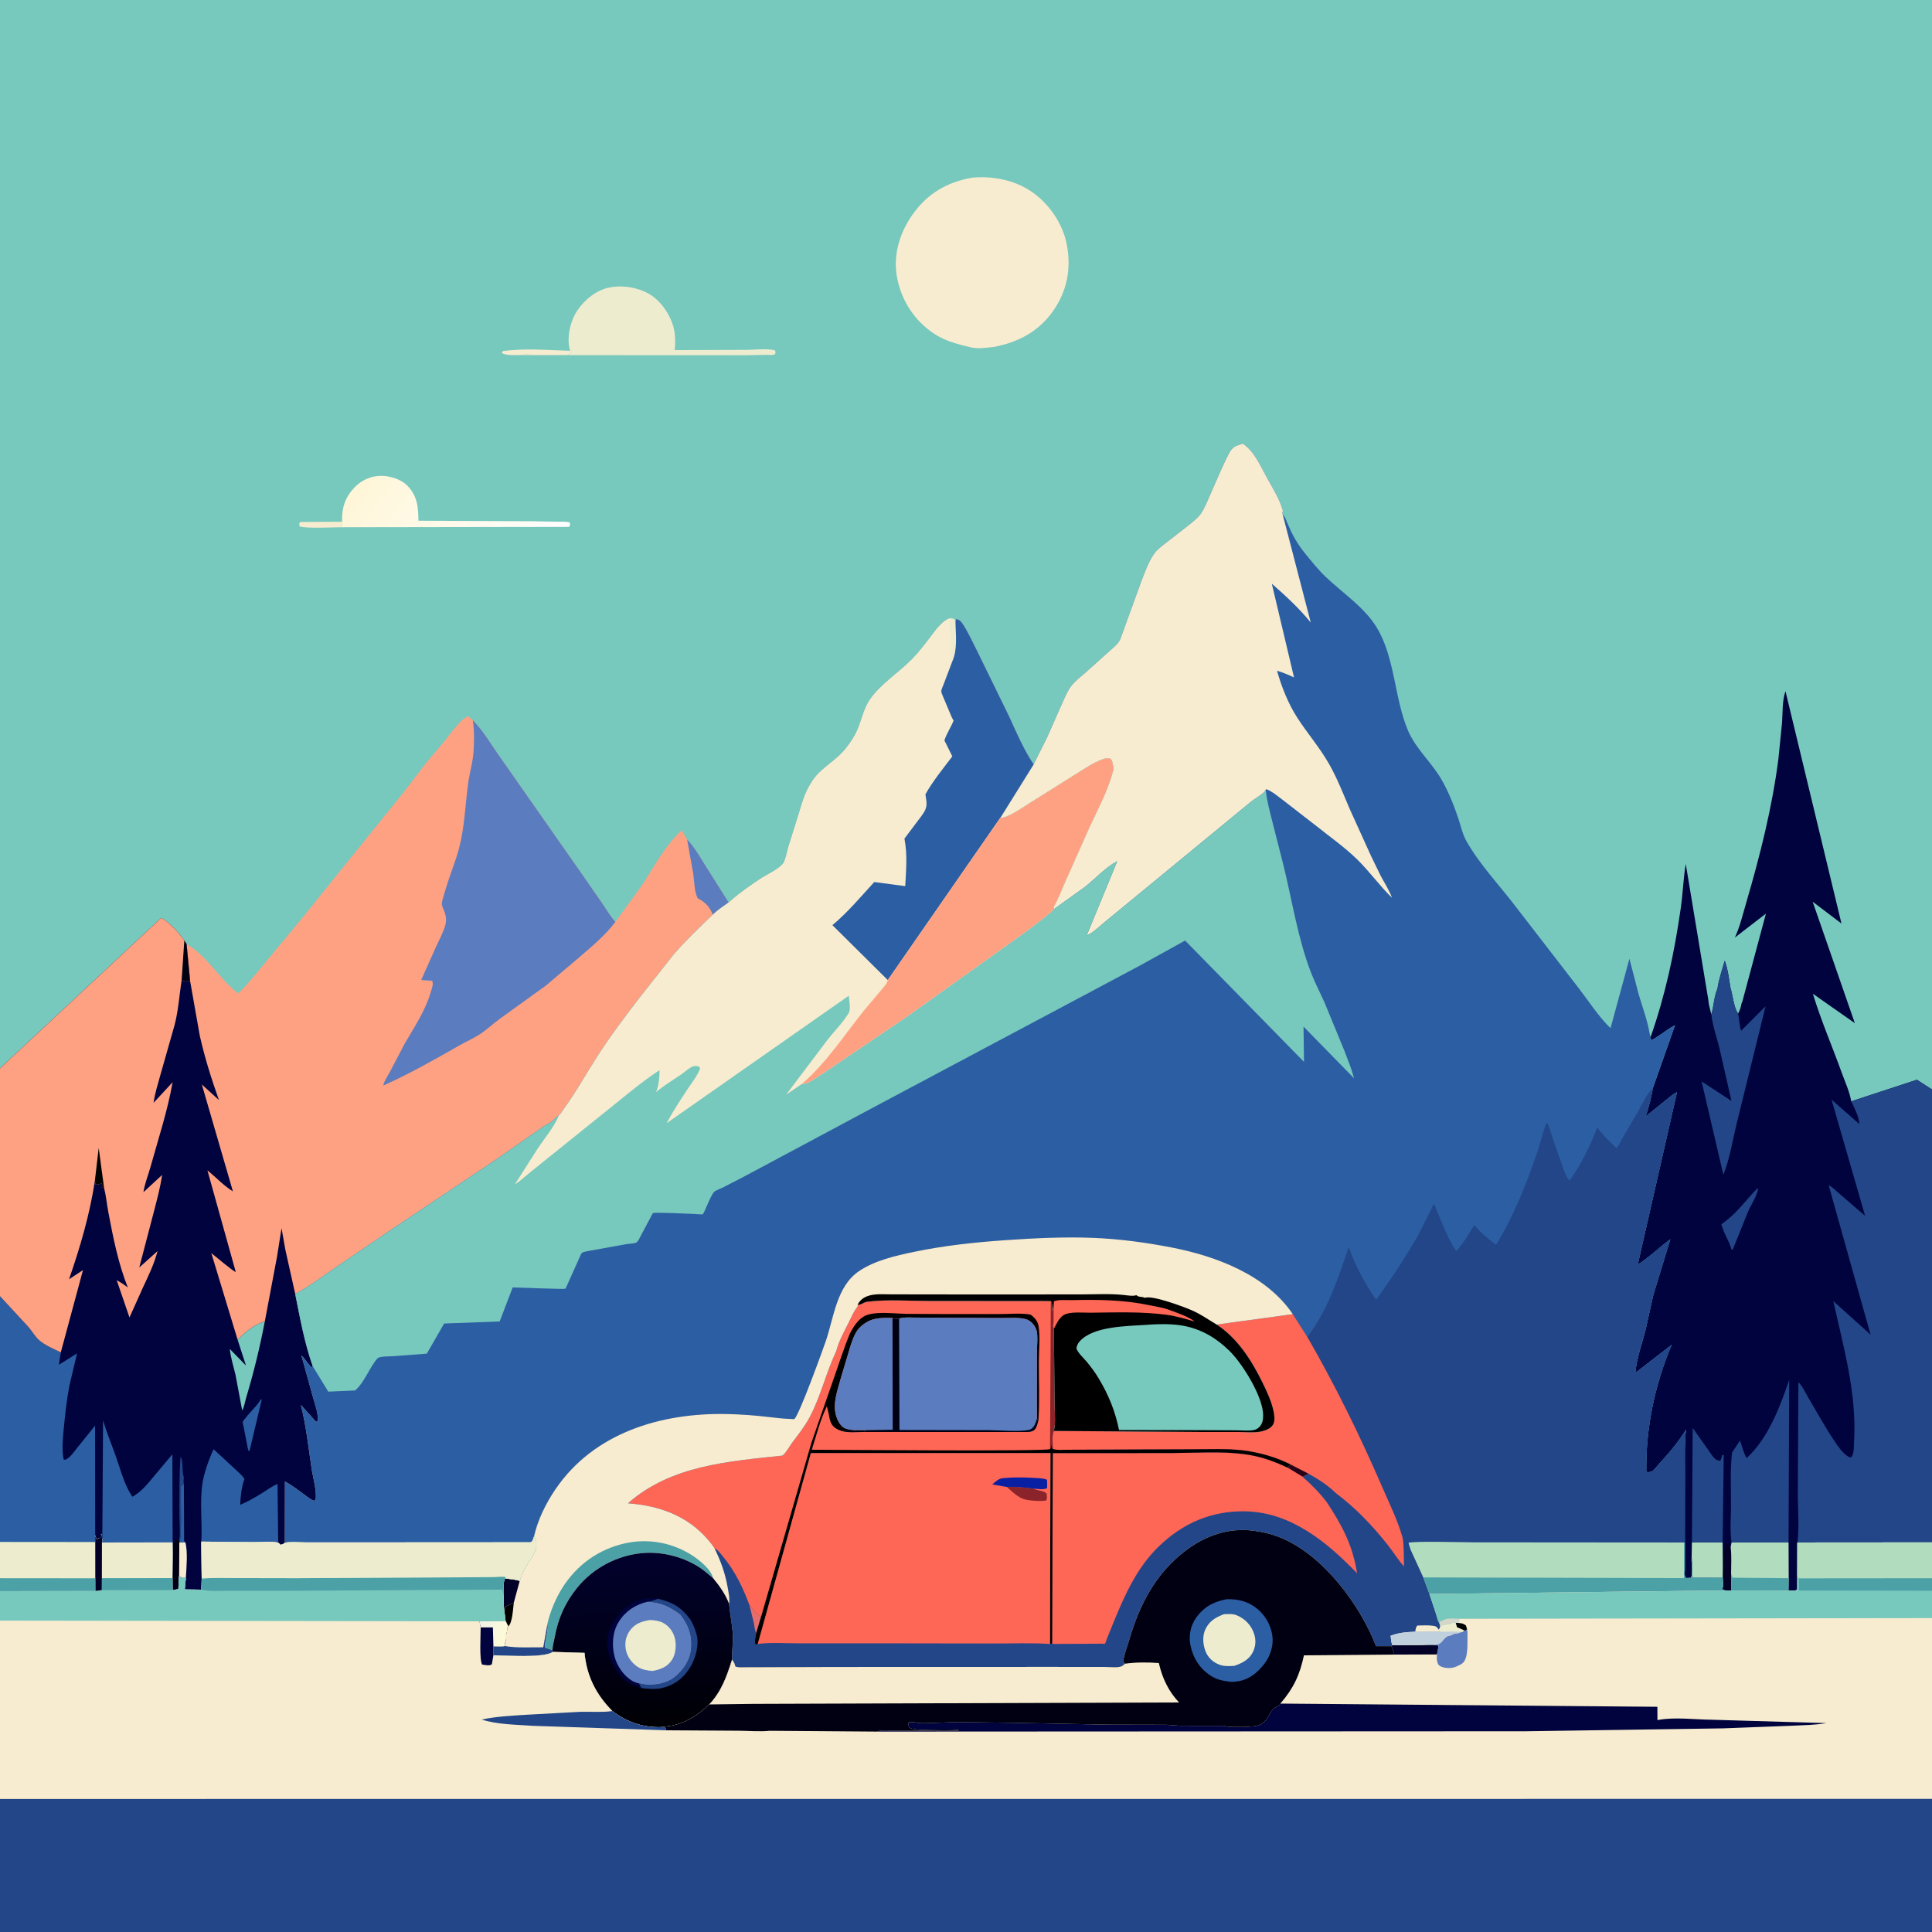 <svg version="1.1" xmlns="http://www.w3.org/2000/svg" style="display: block;" viewBox="0 0 2048 2048" width="1024" height="1024">
<rect x="0" y="0" width="2048" height="2048" fill="#808080" stroke="none"/>
<defs>
	<linearGradient id="Gradient1" gradientUnits="userSpaceOnUse" x1="395.405" y1="491.582" x2="559.27" y2="612.535">
		<stop class="stop0" offset="0" stop-opacity="1" stop-color="rgb(255,246,216)"/>
		<stop class="stop1" offset="1" stop-opacity="1" stop-color="rgb(255,254,255)"/>
	</linearGradient>
	<linearGradient id="Gradient2" gradientUnits="userSpaceOnUse" x1="682.725" y1="1828.58" x2="678.407" y2="1647.94">
		<stop class="stop0" offset="0" stop-opacity="1" stop-color="rgb(0,0,4)"/>
		<stop class="stop1" offset="1" stop-opacity="1" stop-color="rgb(1,1,46)"/>
	</linearGradient>
	<linearGradient id="Gradient3" gradientUnits="userSpaceOnUse" x1="537.316" y1="1735.47" x2="509.354" y2="1721.27">
		<stop class="stop0" offset="0" stop-opacity="1" stop-color="rgb(255,251,213)"/>
		<stop class="stop1" offset="1" stop-opacity="1" stop-color="rgb(242,242,233)"/>
	</linearGradient>
</defs>
<path transform="translate(0,0)" fill="rgb(119,200,189)" d="M -0 1132.55 L 0 -0 L 2048 0 L 2048 1154.88 L 2048 1635 L 2048 1672.9 L 2048 1686.24 L 2048 1715.24 L 2048 1906.89 L 2048 2048 L -0 2048 L 0 1906.97 L 0 1717.9 L -0 1686.69 L 0 1672.94 L 0 1634.76 L 0 1374.03 L -0 1132.55 z"/>
<path transform="translate(0,0)" fill="rgb(247,236,207)" d="M 361.965 558.891 C 354.866 558.923 321.957 560.484 317.5 557.861 C 317.108 555.378 316.805 555.341 318.238 553.329 L 362.724 553.026 C 363.115 555.95 363.29 556.302 361.965 558.891 z"/>
<path transform="translate(0,0)" fill="rgb(247,236,207)" d="M 552.216 376.284 L 551.375 376.333 C 546.552 376.508 535.29 377.08 531.975 374 L 533 372.192 C 555.816 368.904 581.209 371.267 604.353 371.833 L 605.193 374.5 C 602.281 376.543 598.164 375.941 594.642 376.045 L 565.831 375.994 C 561.55 375.958 556.295 375.294 552.216 376.284 z"/>
<path transform="translate(0,0)" fill="url(#Gradient1)" d="M 362.724 553.026 L 362.677 551.989 C 362.163 538.051 366.14 526.845 375.808 516.718 C 383.103 509.077 392.702 504.678 403.263 504.391 C 412.222 504.149 424.454 507.748 431 514.042 C 442.252 524.86 443.492 537.22 443.536 551.974 L 563.907 552.549 L 591.566 553.024 C 595.445 553.119 600.411 552.627 604.016 553.964 C 604.554 556.213 604.339 556.352 603.393 558.5 L 361.965 558.891 C 363.29 556.302 363.115 555.95 362.724 553.026 z"/>
<path transform="translate(0,0)" fill="rgb(238,236,207)" d="M 604.353 371.833 L 603.86 370.034 C 600.699 357.311 604.536 340.401 611.607 329.712 C 619.493 317.789 632.001 307.512 646.258 304.685 C 660.791 301.804 679.334 305.119 691.501 313.791 C 701.474 320.898 709.327 332.435 713.083 344 L 713.555 345.42 C 715.915 353.049 716.161 363.212 715.19 371.121 L 791.2 370.861 C 799.944 370.851 813.493 369.073 821.729 371.5 L 822.099 374.5 C 821.566 375.006 821.196 375.781 820.5 376.017 C 818.908 376.558 814.824 376.121 813.014 376.153 L 789.925 376.542 L 552.366 376.423 L 552.216 376.284 C 556.295 375.294 561.55 375.958 565.831 375.994 L 594.642 376.045 C 598.164 375.941 602.281 376.543 605.193 374.5 L 604.353 371.833 z"/>
<path transform="translate(0,0)" fill="rgb(247,236,207)" d="M 1030.7 188.293 C 1052.16 186.312 1075.51 190.854 1093.5 203.17 C 1112.05 215.873 1126.73 237.209 1130.9 259.407 C 1135.66 284.709 1131.25 308.251 1116.46 329.501 C 1101.08 351.598 1078.71 363.254 1052.67 367.871 C 1045.41 368.643 1036.35 369.967 1029.21 368.243 C 1015.64 364.97 1002.32 361.714 990.461 353.929 C 969.824 340.379 955.914 319.309 951.093 295.19 C 946.336 271.401 953.252 247.608 966.889 228.077 C 982.827 205.254 1003.62 193.073 1030.7 188.293 z"/>
<path transform="translate(0,0)" fill="rgb(0,3,61)" d="M 1842.46 1074.47 C 1844.4 1070.57 1845.32 1068.29 1846.01 1064 L 1847.16 1061 L 1871.95 968.476 L 1839.06 993.801 C 1844.6 981.7 1847.54 968.937 1851.27 956.204 C 1865.74 906.933 1878.82 854.946 1885.24 803.951 L 1889.05 766 C 1889.79 755.398 1889.11 742.742 1892.69 732.711 L 1952.04 978.992 L 1921.48 955.828 L 1966.2 1084.58 L 1921.71 1053.41 C 1930.34 1081.73 1942.36 1109.46 1952.4 1137.36 C 1955.73 1146.61 1960.87 1157.81 1962.35 1167.47 L 2031.99 1144.59 L 2048 1154.88 L 2048 1635 L 1905.31 1635.11 L 1905.23 1671.19 L 1905.21 1685 C 1902.56 1686.88 1899.09 1686.12 1895.88 1686.05 L 1835.28 1685.94 L 1829.1 1685.95 C 1827.43 1685.65 1827.11 1685.56 1825.68 1684.5 C 1827.1 1681.21 1826.25 1675.86 1826.15 1672.27 L 1794.15 1672.54 L 1793.35 1652.52 L 1793.2 1651.47 C 1792.86 1658.02 1794.5 1666.44 1792.71 1672.63 L 1787 1672.76 C 1785.23 1670.59 1785.97 1666.41 1785.97 1663.54 L 1785.98 1635.13 L 1786.04 1557.17 C 1786.05 1543.28 1785.6 1529.34 1787.23 1515.53 C 1779.44 1528.24 1768.74 1541 1758.6 1551.93 C 1756.6 1554.08 1753.87 1557.9 1751.5 1559.49 C 1750.52 1560.14 1747.74 1560.51 1746.5 1560.84 L 1745.1 1559.5 C 1744.59 1513.35 1754.14 1468.03 1771.96 1425.63 L 1733.5 1455.34 C 1734.86 1439.51 1740.86 1424.04 1744.59 1408.68 L 1752.45 1373.18 L 1770.61 1313.61 C 1758.94 1322.36 1748.4 1332.71 1736.08 1340.52 L 1777.68 1157.77 C 1773.63 1159.62 1769.93 1163.04 1766.41 1165.77 L 1744.32 1183.59 C 1748.03 1173.65 1750.31 1163.24 1752.3 1152.84 L 1775.63 1086.71 C 1768.89 1090.18 1762.91 1095.21 1756.43 1099.19 C 1754.57 1100.33 1751.72 1102.7 1749.63 1102.21 L 1749.83 1098.98 C 1765.47 1054.42 1774.99 1009.48 1781.66 962.806 C 1783.9 947.136 1784.41 931.381 1786.96 915.761 L 1810.85 1059.57 C 1811.17 1064.78 1812.88 1070.23 1814.06 1075.32 C 1816.83 1066.44 1816.79 1056.88 1820.59 1048.1 C 1821.91 1038.29 1825.62 1027.99 1828.27 1018.4 C 1831.61 1027.21 1832.81 1037.67 1834.32 1046.98 C 1836.93 1055.1 1837.65 1067.66 1842.46 1074.47 z"/>
<path transform="translate(0,0)" fill="rgb(3,0,39)" d="M 1826.28 1661.58 C 1828.17 1656.72 1826.82 1650.56 1827.64 1645.38 L 1828.46 1636.7 L 1833.5 1636.49 C 1833.55 1638.22 1833.33 1637.68 1834.06 1639.06 L 1834.58 1639.93 C 1835.67 1649.21 1835.07 1658.9 1835.02 1668.23 L 1835.28 1685.94 L 1829.1 1685.95 C 1827.43 1685.65 1827.11 1685.56 1825.68 1684.5 C 1827.1 1681.21 1826.25 1675.86 1826.15 1672.27 L 1826.28 1661.58 z"/>
<path transform="translate(0,0)" fill="rgb(34,70,136)" d="M 1863.12 1259.5 L 1863.52 1259.89 C 1863.46 1266.07 1855.94 1277.69 1853.17 1284.04 L 1836.67 1324.95 L 1835.53 1324.5 L 1833.43 1318.58 L 1829.28 1309.59 C 1827.28 1305.77 1825.97 1301.97 1824.64 1297.88 L 1829.97 1293.8 C 1842.39 1284.43 1851.97 1270.52 1863.12 1259.5 z"/>
<path transform="translate(0,0)" fill="rgb(177,220,190)" d="M 1793.49 1634.99 L 1826.08 1635 L 1826.28 1661.58 L 1826.15 1672.27 L 1794.15 1672.54 L 1793.35 1652.52 L 1793.2 1651.47 L 1793.49 1634.99 z"/>
<path transform="translate(0,0)" fill="rgb(177,220,190)" d="M 1835.53 1635.06 L 1895.95 1635.12 L 1896.11 1672.92 L 1895.88 1686.05 L 1835.28 1685.94 L 1835.02 1668.23 C 1835.07 1658.9 1835.67 1649.21 1834.58 1639.93 L 1835.53 1635.06 z"/>
<path transform="translate(0,0)" fill="rgb(76,161,166)" d="M 1835.02 1668.23 L 1836.5 1672.41 L 1896.11 1672.92 L 1895.88 1686.05 L 1835.28 1685.94 L 1835.02 1668.23 z"/>
<path transform="translate(0,0)" fill="rgb(34,70,136)" d="M 1793.49 1634.99 L 1794.31 1513.66 L 1810.51 1536.51 C 1812.68 1539.5 1814.87 1543.33 1817.5 1545.86 C 1818.87 1547.17 1820.58 1548.11 1822.47 1548.36 L 1823.5 1548.39 C 1824.84 1546.32 1825.06 1544.94 1825.29 1542.5 L 1827.25 1542.5 L 1826.08 1635 L 1793.49 1634.99 z"/>
<path transform="translate(0,0)" fill="rgb(34,70,136)" d="M 1820.59 1048.1 C 1821.91 1038.29 1825.62 1027.99 1828.27 1018.4 C 1831.61 1027.21 1832.81 1037.67 1834.32 1046.98 C 1836.93 1055.1 1837.65 1067.66 1842.46 1074.47 C 1843.86 1080.68 1843.63 1086.35 1845.64 1092.64 L 1871.6 1066.65 L 1841.41 1189.21 C 1836.78 1207.72 1833.92 1227.57 1826.83 1245.32 L 1803.75 1146.35 L 1835.4 1166.99 L 1822.5 1110.32 C 1819.41 1098.51 1815.54 1087.55 1814.06 1075.32 C 1816.83 1066.44 1816.79 1056.88 1820.59 1048.1 z"/>
<path transform="translate(0,0)" fill="rgb(34,70,136)" d="M 1835.53 1635.06 C 1833.61 1622.74 1834.9 1608.75 1834.93 1596.25 C 1834.98 1577.67 1833.92 1558.08 1836.06 1539.64 L 1844.5 1527.04 C 1846.64 1532.91 1848.29 1540.34 1851.49 1545.62 C 1874.5 1524.47 1886.71 1491.53 1896.63 1462.7 L 1895.95 1635.12 L 1835.53 1635.06 z"/>
<path transform="translate(0,0)" fill="rgb(34,70,136)" d="M 1962.35 1167.47 L 2031.99 1144.59 L 2048 1154.88 L 2048 1635 L 1905.31 1635.11 C 1907.42 1618.98 1905.81 1600.64 1905.77 1584.29 L 1906.38 1465.13 C 1910.91 1469.63 1913.9 1476.52 1917.14 1482 C 1926 1496.96 1934.59 1512.69 1944.28 1527.08 C 1947.95 1532.55 1955.14 1543.68 1962 1545.06 L 1963.28 1543.5 C 1965.46 1539.55 1965.17 1531.87 1965.42 1527.32 C 1968.24 1476.55 1954.19 1428.14 1943.37 1379.19 L 1982.87 1414.77 L 1938.5 1256.53 C 1941.68 1257.6 1945.59 1261.75 1948.26 1263.98 L 1977.08 1288.83 L 1941.51 1165.68 L 1970.93 1191.5 C 1970.77 1183.92 1965.57 1174.18 1962.35 1167.47 z"/>
<path transform="translate(0,0)" fill="rgb(254,161,130)" d="M 197.783 1000.81 C 219.507 1013.18 232.545 1037.9 252.431 1052.93 C 261.228 1044.94 268.358 1035.52 276.079 1026.54 L 321.732 971.393 L 428.302 839.286 L 451.657 808.736 L 469.04 788.276 C 474.512 781.571 479.578 774.378 485.438 768.016 C 488.333 764.873 492.245 760.241 496.5 759.393 L 501.171 763.463 C 512.71 775.046 520.886 789.883 530.5 803.133 L 615.676 924.828 L 637.709 956.603 C 642.332 963.441 646.868 971.073 652.288 977.271 L 680.286 938.743 C 693.06 919.284 705.24 895.691 722.752 880.131 L 728.38 889.898 C 736.254 898.133 742.008 908.387 748.03 918 L 772.396 956.655 C 766.614 960.766 760.671 964.654 755.594 969.64 C 741.23 983.292 727.158 996.87 714.134 1011.82 L 678.28 1057.26 C 662.612 1077.63 647.592 1097.58 633.626 1119.19 C 621.628 1137.75 610.786 1157.56 597.765 1175.38 C 596.692 1176.85 593.896 1181.64 592.449 1182.41 C 589.242 1184.19 587.389 1187.04 584.5 1189.18 C 581.938 1191.07 578.767 1192.23 576.101 1194.09 L 529.648 1226.63 L 410.071 1306.65 L 358.653 1341.64 C 343.749 1351.88 328.764 1362.94 312.976 1371.76 C 318.104 1397.36 322.803 1423.66 331.549 1448.3 L 330.361 1449.5 C 326.175 1445.63 323.608 1440.62 319.507 1436.87 L 331.976 1481.8 C 334.06 1489.27 337.976 1499.13 336.5 1506.87 L 335 1507.15 L 318.905 1489.24 C 324.693 1511.91 326.981 1535.14 330.564 1558.23 C 331.899 1566.84 336.121 1581.4 334.5 1589.73 L 333 1590.89 C 329.098 1589.61 325.686 1586.57 322.39 1584.18 C 315.696 1579.31 309.338 1574.37 302.049 1570.4 L 301.95 1635.46 C 300.335 1636.86 299.505 1637.05 297.5 1637.63 L 294.919 1635.36 C 287.402 1633.36 276.965 1634.73 269.087 1634.72 L 213.435 1634.18 L 213.801 1673.29 L 213.498 1685.1 L 195.844 1684.87 L 197.005 1672.82 L 194.901 1672.26 C 192.896 1671.97 191.584 1672 189.637 1671.23 L 189.064 1684.5 L 182.938 1685.6 L 182.846 1672.83 L 107.973 1673.01 L 108.069 1635.12 L 108.438 1632.71 L 107.604 1626.01 L 106.51 1626.5 L 106.51 1630 C 104.764 1630.59 105.322 1630.28 103.906 1631.16 L 103 1631.76 C 101.401 1630.55 101.464 1629.25 100.893 1627.38 L 100.959 1634.85 L 0 1634.76 L 0 1374.03 L -0 1132.55 L 170.868 973.052 C 179.117 976.981 189.962 989.373 195.389 996.935 L 197.783 1000.81 z"/>
<path transform="translate(0,0)" fill="rgb(91,124,190)" d="M 728.38 889.898 C 736.254 898.133 742.008 908.387 748.03 918 L 772.396 956.655 C 766.614 960.766 760.671 964.654 755.594 969.64 C 752.585 961.734 748.044 956.732 740.6 952.744 L 739.629 952.237 C 735.855 945.066 736.063 934.417 734.912 926.5 L 728.38 889.898 z"/>
<path transform="translate(0,0)" fill="rgb(91,124,190)" d="M 501.171 763.463 C 512.71 775.046 520.886 789.883 530.5 803.133 L 615.676 924.828 L 637.709 956.603 C 642.332 963.441 646.868 971.073 652.288 977.271 C 641.683 991.423 628.031 1002.7 614.741 1014.18 L 578.692 1044.74 L 530 1079.85 C 522.7 1085.12 515.996 1091.54 508.5 1096.44 C 501.792 1100.84 494.199 1104.07 487.224 1108.05 C 460.763 1123.15 434.159 1138.29 406.317 1150.7 C 406.806 1146.65 411.169 1140.35 413.135 1136.52 L 429.197 1105.95 C 439.497 1088.19 451.291 1070.8 456.894 1050.84 C 457.87 1047.36 459.789 1042.85 458.008 1039.68 L 446.504 1038.8 L 462.266 1003.49 C 465.537 996.242 469.798 988.66 471.954 981 C 473.433 975.743 472.917 971.207 471.02 966.137 C 470.14 963.784 468.105 960.115 468.375 957.602 C 468.837 953.296 470.808 948.205 471.989 944 C 476.254 928.808 482.668 914.131 486.667 898.977 C 492.492 876.909 493.273 852.315 496.369 829.636 C 497.75 819.52 500.861 809.294 501.751 799.217 C 502.705 788.405 502.947 775.247 501.344 764.504 L 501.171 763.463 z"/>
<path transform="translate(0,0)" fill="rgb(0,3,61)" d="M -0 1132.55 L 170.868 973.052 C 179.117 976.981 189.962 989.373 195.389 996.935 L 197.783 1000.81 L 201.517 1039.91 L 211.773 1097.83 C 216.944 1120.99 224.137 1143.74 232.083 1166.09 L 213.966 1149.61 L 246.897 1262.91 C 237.505 1257.19 228.521 1247.61 219.874 1240.62 L 249.912 1348.32 C 247.253 1347.92 228.147 1331.48 224.012 1328.38 L 251.895 1420.2 C 260.183 1411.96 269.202 1404.07 280.707 1400.83 L 293.628 1332.3 L 298.431 1301.93 L 302.584 1325.26 L 312.976 1371.76 C 318.104 1397.36 322.803 1423.66 331.549 1448.3 L 330.361 1449.5 C 326.175 1445.63 323.608 1440.62 319.507 1436.87 L 331.976 1481.8 C 334.06 1489.27 337.976 1499.13 336.5 1506.87 L 335 1507.15 L 318.905 1489.24 C 324.693 1511.91 326.981 1535.14 330.564 1558.23 C 331.899 1566.84 336.121 1581.4 334.5 1589.73 L 333 1590.89 C 329.098 1589.61 325.686 1586.57 322.39 1584.18 C 315.696 1579.31 309.338 1574.37 302.049 1570.4 L 301.95 1635.46 C 300.335 1636.86 299.505 1637.05 297.5 1637.63 L 294.919 1635.36 C 287.402 1633.36 276.965 1634.73 269.087 1634.72 L 213.435 1634.18 L 213.801 1673.29 L 213.498 1685.1 L 195.844 1684.87 L 197.005 1672.82 L 194.901 1672.26 C 192.896 1671.97 191.584 1672 189.637 1671.23 L 189.064 1684.5 L 182.938 1685.6 L 182.846 1672.83 L 107.973 1673.01 L 108.069 1635.12 L 108.438 1632.71 L 107.604 1626.01 L 106.51 1626.5 L 106.51 1630 C 104.764 1630.59 105.322 1630.28 103.906 1631.16 L 103 1631.76 C 101.401 1630.55 101.464 1629.25 100.893 1627.38 L 100.959 1634.85 L 0 1634.76 L 0 1374.03 L -0 1132.55 z"/>
<path transform="translate(0,0)" fill="rgb(34,70,136)" d="M 190.026 1632.83 C 191.226 1624.51 190.245 1614.57 190.228 1606.11 C 190.188 1585.43 189.916 1564.89 191.371 1544.25 C 194.151 1546.45 193.098 1559.49 194.255 1563.65 C 194.736 1565.38 195.01 1565.82 194.763 1567.71 C 194.554 1569.31 194.484 1570.12 194.678 1571.67 L 194.913 1573.43 L 191.475 1575.5 C 191.418 1583.89 192.948 1630.35 190.24 1634.16 L 190.026 1632.83 z"/>
<path transform="translate(0,0)" fill="rgb(44,94,163)" d="M 190.24 1634.16 C 192.948 1630.35 191.418 1583.89 191.475 1575.5 L 194.913 1573.43 L 195.199 1633.8 L 196.491 1634.94 L 190.033 1635.21 L 190.24 1634.16 z"/>
<path transform="translate(0,0)" fill="rgb(247,236,207)" d="M 190.033 1635.21 L 196.491 1634.94 C 199.24 1645.04 197.62 1662.17 197.005 1672.82 L 194.901 1672.26 C 192.896 1671.97 191.584 1672 189.637 1671.23 L 190.033 1635.21 z"/>
<path transform="translate(0,0)" fill="rgb(0,0,18)" d="M 183.198 1647.58 C 185.101 1642.39 182.582 1636.93 186.171 1632.28 L 190.026 1632.83 L 190.24 1634.16 L 190.033 1635.21 L 189.637 1671.23 L 189.064 1684.5 L 182.938 1685.6 L 182.846 1672.83 L 183.198 1647.58 z"/>
<path transform="translate(0,0)" fill="rgb(44,94,163)" d="M 276.371 1483.5 L 277.481 1483.56 L 264.94 1536.22 L 264.733 1537.5 L 263.5 1538.24 L 262.53 1534.5 L 258.523 1513.85 C 258.295 1512.6 257.06 1508.37 257.326 1507.26 C 257.598 1506.14 259.764 1503.8 260.59 1502.72 C 265.438 1496.38 271.609 1491.26 275.832 1484.41 L 276.371 1483.5 z"/>
<path transform="translate(0,0)" fill="rgb(119,200,189)" d="M 251.895 1420.2 C 260.183 1411.96 269.202 1404.07 280.707 1400.83 C 275.56 1427.8 269.032 1454.72 261.116 1481 C 259.829 1485.27 258.918 1491.4 256.756 1495.22 L 249.703 1457.69 C 247.639 1448.79 244.46 1438.99 243.585 1429.93 L 260.74 1447.55 L 251.895 1420.2 z"/>
<path transform="translate(0,0)" fill="rgb(44,94,163)" d="M 213.435 1634.18 C 214.539 1614.25 211.625 1592.49 214.532 1572.9 C 216.248 1561.34 221.489 1546.75 226.386 1536.22 L 249.185 1557.29 C 252.457 1560.48 256.929 1563.89 259.167 1567.86 L 258.844 1568.68 C 256.025 1576.35 254.871 1586.99 254.635 1595.15 C 263.415 1591.46 271.026 1586.95 279.087 1581.92 C 283.787 1578.98 289.007 1575.04 294.19 1573.12 L 294.919 1635.36 C 287.402 1633.36 276.965 1634.73 269.087 1634.72 L 213.435 1634.18 z"/>
<path transform="translate(0,0)" fill="rgb(44,94,163)" d="M 108.438 1632.71 L 109.254 1505.68 C 112.979 1518.36 118.001 1530.31 122.462 1542.72 C 127.696 1557.29 131.523 1573.81 140.413 1586.62 C 150.359 1580.9 156.683 1572.69 163.943 1564 L 182.712 1541.63 L 183.015 1634.99 L 183.198 1647.58 L 182.846 1672.83 L 107.973 1673.01 L 108.069 1635.12 L 108.438 1632.71 z"/>
<path transform="translate(0,0)" fill="rgb(238,236,207)" d="M 108.069 1635.12 L 183.015 1634.99 L 183.198 1647.58 L 182.846 1672.83 L 107.973 1673.01 L 108.069 1635.12 z"/>
<path transform="translate(0,0)" fill="rgb(44,94,163)" d="M 0 1374.03 L 29.989 1406.51 C 33.903 1410.93 37.221 1416.95 41.571 1420.74 C 47.791 1426.16 57.041 1430.01 64.456 1433.55 L 62.387 1446.69 L 81.667 1434.65 L 73.458 1469.38 C 70.74 1483.7 69.123 1498.66 67.699 1513.18 C 66.663 1523.73 65.284 1536.77 67.5 1547.22 C 69.359 1547.59 69.819 1547.27 71.38 1546.24 C 75.785 1543.34 79.513 1537.62 82.852 1533.48 L 100.785 1511.22 L 100.893 1627.38 L 100.959 1634.85 L 0 1634.76 L 0 1374.03 z"/>
<path transform="translate(0,0)" fill="rgb(254,161,130)" d="M -0 1132.55 L 170.868 973.052 C 179.117 976.981 189.962 989.373 195.389 996.935 L 197.783 1000.81 L 201.517 1039.91 C 198.217 1040.24 195.592 1040.78 192.51 1039.2 C 190.156 1054.75 189.099 1070.73 185.226 1086.01 L 169.84 1140.15 C 167.221 1149.52 164.105 1159.39 162.781 1169.02 L 182.977 1147.2 C 177.691 1177.34 167.892 1206.92 159.723 1236.38 C 157.227 1245.38 153.439 1254.58 152.035 1263.78 L 171.812 1245.52 C 169.891 1259.24 166.308 1271.93 162.895 1285.33 L 147.63 1343.57 L 166.987 1326.23 C 163.465 1339.91 157.335 1352.34 151.393 1365.1 L 137.262 1396.56 L 123.692 1357.03 C 127.974 1359.37 131.661 1361.82 135.497 1364.82 C 125.381 1339.45 119.924 1311.9 114.863 1285.13 C 113.227 1276.48 112.432 1267.37 110.273 1258.89 L 109.538 1259.3 L 107.987 1258 C 108.714 1256.25 108.325 1256.21 107.75 1254.49 C 105.511 1255.18 103.714 1255.65 101.351 1255.76 L 100.56 1251.76 C 95.184 1287.44 84.962 1322.01 73.184 1356.08 L 87.978 1346.33 L 64.456 1433.55 C 57.041 1430.01 47.791 1426.16 41.571 1420.74 C 37.221 1416.95 33.903 1410.93 29.989 1406.51 L 0 1374.03 L -0 1132.55 z"/>
<path transform="translate(0,0)" fill="rgb(0,0,0)" d="M 100.56 1251.76 L 104.638 1216.89 L 110.273 1258.89 L 109.538 1259.3 L 107.987 1258 C 108.714 1256.25 108.325 1256.21 107.75 1254.49 C 105.511 1255.18 103.714 1255.65 101.351 1255.76 L 100.56 1251.76 z"/>
<path transform="translate(0,0)" fill="rgb(0,0,18)" d="M 195.389 996.935 L 197.783 1000.81 L 201.517 1039.91 C 198.217 1040.24 195.592 1040.78 192.51 1039.2 L 195.389 996.935 z"/>
<path transform="translate(0,0)" fill="rgb(44,94,163)" d="M 1095.75 810.189 L 1109.94 781.757 L 1125.84 745.797 C 1128.63 739.694 1131.57 732.373 1135.69 727.049 C 1139.61 721.965 1145.55 717.467 1150.41 713.17 L 1175.27 690.912 C 1179.5 687.014 1185.69 682.455 1187.75 676.972 L 1209.35 617.517 C 1213.21 607.567 1217.01 596.402 1223.03 587.523 C 1225.96 583.19 1230.42 579.779 1234.5 576.58 L 1260.97 555.951 C 1264.93 552.652 1270.05 548.671 1273 544.392 C 1277.14 538.384 1280.12 530.525 1283.11 523.854 C 1289.52 509.54 1295.54 494.532 1302.78 480.633 C 1306.46 473.553 1309.88 472.607 1317.37 470.229 C 1329.75 478.377 1336.23 494.258 1343.27 506.896 C 1349.28 517.686 1356.7 529.601 1359.99 541.5 C 1359 543.626 1359.27 543.393 1359.73 545.512 C 1362.16 547.495 1363.26 551.182 1364.47 554.047 C 1366.8 559.575 1369.26 565.057 1372.22 570.284 C 1375.55 576.184 1379.34 581.654 1383.63 586.898 C 1390.36 595.127 1397.21 603.782 1404.88 611.135 C 1422.77 628.271 1446.29 643.615 1459.29 665.012 C 1478.96 697.386 1477.88 739.81 1492.5 774.313 C 1500.77 793.825 1517.24 807.798 1527.83 826 C 1535.31 838.88 1540.99 853.162 1545.79 867.247 C 1548.56 875.385 1550.21 884.156 1554.49 891.668 C 1568.82 916.839 1589.49 938.419 1606.99 961.404 L 1673.72 1047.83 C 1684.56 1061.81 1694.53 1077.63 1707.24 1089.92 L 1727.25 1016.32 L 1736.94 1053.6 C 1740.93 1067.36 1746.51 1081.95 1748.75 1096 C 1748.92 1097.04 1749.3 1098.08 1749.83 1098.98 L 1749.63 1102.21 C 1751.72 1102.7 1754.57 1100.33 1756.43 1099.19 C 1762.91 1095.21 1768.89 1090.18 1775.63 1086.71 L 1752.3 1152.84 C 1750.31 1163.24 1748.03 1173.65 1744.32 1183.59 L 1766.41 1165.77 C 1769.93 1163.04 1773.63 1159.62 1777.68 1157.77 L 1736.08 1340.52 C 1748.4 1332.71 1758.94 1322.36 1770.61 1313.61 L 1752.45 1373.18 L 1744.59 1408.68 C 1740.86 1424.04 1734.86 1439.51 1733.5 1455.34 L 1771.96 1425.63 C 1754.14 1468.03 1744.59 1513.35 1745.1 1559.5 L 1746.5 1560.84 C 1747.74 1560.51 1750.52 1560.14 1751.5 1559.49 C 1753.87 1557.9 1756.6 1554.08 1758.6 1551.93 C 1768.74 1541 1779.44 1528.24 1787.23 1515.53 C 1785.6 1529.34 1786.05 1543.28 1786.04 1557.17 L 1785.98 1635.13 L 1785.97 1663.54 C 1785.97 1666.41 1785.23 1670.59 1787 1672.76 L 1792.71 1672.63 C 1794.5 1666.44 1792.86 1658.02 1793.2 1651.47 L 1793.35 1652.52 L 1794.15 1672.54 L 1826.15 1672.27 C 1826.25 1675.86 1827.1 1681.21 1825.68 1684.5 C 1827.11 1685.56 1827.43 1685.65 1829.1 1685.95 L 1835.28 1685.94 L 1895.88 1686.05 C 1899.09 1686.12 1902.56 1686.88 1905.21 1685 L 1905.23 1671.19 L 1905.31 1635.11 L 2048 1635 L 2048 1672.9 L 2048 1686.24 L 2048 1715.24 L 2048 1906.89 L 2048 2048 L -0 2048 L 0 1906.97 L 0 1717.9 L -0 1686.69 L 0 1672.94 L 0 1634.76 L 100.959 1634.85 L 100.893 1627.38 C 101.464 1629.25 101.401 1630.55 103 1631.76 L 103.906 1631.16 C 105.322 1630.28 104.764 1630.59 106.51 1630 L 106.51 1626.5 L 107.604 1626.01 L 108.438 1632.71 L 108.069 1635.12 L 107.973 1673.01 L 182.846 1672.83 L 182.938 1685.6 L 189.064 1684.5 L 189.637 1671.23 C 191.584 1672 192.896 1671.97 194.901 1672.26 L 197.005 1672.82 L 195.844 1684.87 L 213.498 1685.1 L 213.801 1673.29 L 213.435 1634.18 L 269.087 1634.72 C 276.965 1634.73 287.402 1633.36 294.919 1635.36 L 297.5 1637.63 C 299.505 1637.05 300.335 1636.86 301.95 1635.46 L 302.049 1570.4 C 309.338 1574.37 315.696 1579.31 322.39 1584.18 C 325.686 1586.57 329.098 1589.61 333 1590.89 L 334.5 1589.73 C 336.121 1581.4 331.899 1566.84 330.564 1558.23 C 326.981 1535.14 324.693 1511.91 318.905 1489.24 L 335 1507.15 L 336.5 1506.87 C 337.976 1499.13 334.06 1489.27 331.976 1481.8 L 319.507 1436.87 C 323.608 1440.62 326.175 1445.63 330.361 1449.5 L 331.549 1448.3 C 322.803 1423.66 318.104 1397.36 312.976 1371.76 C 328.764 1362.94 343.749 1351.88 358.653 1341.64 L 410.071 1306.65 L 529.648 1226.63 L 576.101 1194.09 C 578.767 1192.23 581.938 1191.07 584.5 1189.18 C 587.389 1187.04 589.242 1184.19 592.449 1182.41 C 593.896 1181.64 596.692 1176.85 597.765 1175.38 C 610.786 1157.56 621.628 1137.75 633.626 1119.19 C 647.592 1097.58 662.612 1077.63 678.28 1057.26 L 714.134 1011.82 C 727.158 996.87 741.23 983.292 755.594 969.64 C 760.671 964.654 766.614 960.766 772.396 956.655 L 775.203 954.215 C 784.607 945.943 795.446 938.43 805.876 931.5 C 812.158 927.326 826.073 920.984 830.27 914.882 C 832.717 911.322 834.033 902.904 835.353 898.552 L 846.422 863.296 C 849.186 854.436 851.548 845.215 855.732 836.894 C 859.048 830.3 862.728 824.501 867.982 819.275 C 877.073 810.234 888.145 803.763 896.252 793.639 C 901.579 786.987 906.302 779.794 909.5 771.865 C 913.435 762.106 915.861 750.817 921.723 742.017 C 932.711 725.522 952.721 712.971 966.646 698.761 C 973.981 691.274 980.465 682.709 986.824 674.383 C 992.339 667.162 996.853 660.418 1004.93 655.898 C 1007.69 655.571 1009.18 655.243 1011.78 656.5 L 1012.82 659.934 L 1013.5 656.159 C 1016.94 656.912 1018.54 658.321 1020.54 661.351 C 1026.48 670.378 1031.03 680.765 1036 690.379 L 1069.71 759.357 C 1077.56 776.502 1085.16 794.553 1095.75 810.189 z"/>
<path transform="translate(0,0)" fill="rgb(247,236,207)" d="M 1095.75 810.189 L 1109.94 781.757 L 1125.84 745.797 C 1128.63 739.694 1131.57 732.373 1135.69 727.049 C 1139.61 721.965 1145.55 717.467 1150.41 713.17 L 1175.27 690.912 C 1179.5 687.014 1185.69 682.455 1187.75 676.972 L 1209.35 617.517 C 1213.21 607.567 1217.01 596.402 1223.03 587.523 C 1225.96 583.19 1230.42 579.779 1234.5 576.58 L 1260.97 555.951 C 1264.93 552.652 1270.05 548.671 1273 544.392 C 1277.14 538.384 1280.12 530.525 1283.11 523.854 C 1289.52 509.54 1295.54 494.532 1302.78 480.633 C 1306.46 473.553 1309.88 472.607 1317.37 470.229 C 1329.75 478.377 1336.23 494.258 1343.27 506.896 C 1349.28 517.686 1356.7 529.601 1359.99 541.5 C 1359 543.626 1359.27 543.393 1359.73 545.512 L 1389.46 659.915 C 1376.99 644.558 1363 631.758 1348.16 618.713 L 1371.72 718.084 C 1365.81 715.374 1359.97 712.777 1353.69 711.037 C 1358.59 728.256 1365.42 745.611 1375.13 760.715 C 1385.88 777.456 1398.86 792.283 1408.76 809.656 C 1417.64 825.239 1423.82 841.436 1430.87 857.831 L 1453.38 907.432 L 1463.77 928.792 C 1467.87 936.278 1472.64 943.677 1475.58 951.721 C 1462.5 939.025 1451.85 923.894 1438.74 911.08 C 1425.54 898.165 1410.09 887.347 1395.69 875.817 L 1359.91 848.075 C 1354.67 844.2 1348.65 838.902 1342.58 836.681 L 1341.8 836.899 C 1341.24 838.016 1340.83 838.917 1339.9 839.786 C 1335.4 843.976 1329.38 847.146 1324.57 851.168 L 1206.79 948.063 L 1171.15 977.366 C 1165.59 981.926 1158.38 989.097 1151.87 991.703 L 1184.31 912.883 C 1172.11 919.321 1160.98 931.58 1150.08 940.201 L 1117.12 963.826 L 1116.84 961.547 C 1121.44 953.329 1124.71 944.481 1128.58 935.918 L 1152.24 882.662 C 1161.15 862.374 1172.67 842.205 1178.85 820.825 L 1179.34 819.084 L 1179.9 817.05 C 1180.38 814.342 1179.6 807.338 1177.87 805.164 C 1176.12 802.957 1171.55 803.949 1169.19 804.799 C 1158.72 808.566 1148.78 815.56 1139.33 821.347 L 1090.64 851.941 C 1084.42 855.842 1066.99 868.037 1060.42 866.854 L 1095.75 810.189 z"/>
<path transform="translate(0,0)" fill="rgb(119,200,189)" d="M 1004.93 655.898 C 1007.69 655.571 1009.18 655.243 1011.78 656.5 L 1012.82 659.934 L 1013.5 656.159 C 1016.94 656.912 1018.54 658.321 1020.54 661.351 C 1026.48 670.378 1031.03 680.765 1036 690.379 L 1069.71 759.357 C 1077.56 776.502 1085.16 794.553 1095.75 810.189 L 1060.42 866.854 C 1066.99 868.037 1084.42 855.842 1090.64 851.941 L 1139.33 821.347 C 1148.78 815.56 1158.72 808.566 1169.19 804.799 C 1171.55 803.949 1176.12 802.957 1177.87 805.164 C 1179.6 807.338 1180.38 814.342 1179.9 817.05 L 1179.34 819.084 L 1178.85 820.825 C 1172.67 842.205 1161.15 862.374 1152.24 882.662 L 1128.58 935.918 C 1124.71 944.481 1121.44 953.329 1116.84 961.547 L 1117.12 963.826 L 1150.08 940.201 C 1160.98 931.58 1172.11 919.321 1184.31 912.883 L 1151.87 991.703 C 1158.38 989.097 1165.59 981.926 1171.15 977.366 L 1206.79 948.063 L 1324.57 851.168 C 1329.38 847.146 1335.4 843.976 1339.9 839.786 C 1340.83 838.917 1341.24 838.016 1341.8 836.899 L 1341.87 837.766 C 1342.84 848.347 1345.85 859.382 1348.43 869.709 L 1360.42 916.804 C 1369.7 954.529 1375.78 994.978 1389.79 1031.18 C 1393.84 1041.65 1399.09 1051.68 1403.73 1061.92 L 1425.23 1114.14 C 1428.85 1123.71 1432.78 1133.17 1435.38 1143.07 L 1381.78 1088.24 L 1382.31 1125.65 L 1256.26 997.023 L 1208.46 1023.49 L 1160.87 1048.83 L 932.271 1170.47 L 789.429 1246.86 L 766.499 1258.7 C 763.919 1260 759.014 1261.67 756.953 1263.52 C 753.664 1266.46 746.153 1286.69 745.086 1287.05 C 743.274 1287.66 737.695 1286.87 735.575 1286.82 C 730.986 1286.71 693.768 1284.85 692.315 1285.9 C 691.569 1286.43 690.094 1289.7 689.581 1290.59 L 679.113 1310.26 C 677.89 1312.5 676.63 1315.86 674.358 1317.21 C 672.63 1318.23 666.464 1318.44 664.267 1318.78 L 626.457 1325.61 C 624.201 1326.1 618.513 1326.82 616.855 1328.13 C 616.01 1328.8 614.5 1332.77 613.952 1333.86 L 600.586 1363.63 C 600.558 1363.69 599.377 1366.11 599.36 1366.12 C 597.929 1366.84 549.514 1364.78 543.483 1364.72 L 529.671 1400.8 L 470.803 1402.98 L 452.445 1434.92 L 416.613 1437.64 C 413.058 1437.89 402.168 1437.58 400.128 1439.94 C 391.22 1450.21 386.77 1464.78 376.512 1473.93 L 347.976 1475.19 L 331.549 1448.3 C 322.803 1423.66 318.104 1397.36 312.976 1371.76 C 328.764 1362.94 343.749 1351.88 358.653 1341.64 L 410.071 1306.65 L 529.648 1226.63 L 576.101 1194.09 C 578.767 1192.23 581.938 1191.07 584.5 1189.18 C 587.389 1187.04 589.242 1184.19 592.449 1182.41 C 593.896 1181.64 596.692 1176.85 597.765 1175.38 C 610.786 1157.56 621.628 1137.75 633.626 1119.19 C 647.592 1097.58 662.612 1077.63 678.28 1057.26 L 714.134 1011.82 C 727.158 996.87 741.23 983.292 755.594 969.64 C 760.671 964.654 766.614 960.766 772.396 956.655 L 775.203 954.215 C 784.607 945.943 795.446 938.43 805.876 931.5 C 812.158 927.326 826.073 920.984 830.27 914.882 C 832.717 911.322 834.033 902.904 835.353 898.552 L 846.422 863.296 C 849.186 854.436 851.548 845.215 855.732 836.894 C 859.048 830.3 862.728 824.501 867.982 819.275 C 877.073 810.234 888.145 803.763 896.252 793.639 C 901.579 786.987 906.302 779.794 909.5 771.865 C 913.435 762.106 915.861 750.817 921.723 742.017 C 932.711 725.522 952.721 712.971 966.646 698.761 C 973.981 691.274 980.465 682.709 986.824 674.383 C 992.339 667.162 996.853 660.418 1004.93 655.898 z"/>
<path transform="translate(0,0)" fill="rgb(247,236,207)" d="M 1004.93 655.898 C 1007.69 655.571 1009.18 655.243 1011.78 656.5 L 1012.82 659.934 L 1013.5 656.159 C 1016.94 656.912 1018.54 658.321 1020.54 661.351 C 1026.48 670.378 1031.03 680.765 1036 690.379 L 1069.71 759.357 C 1077.56 776.502 1085.16 794.553 1095.75 810.189 L 1060.42 866.854 C 1066.99 868.037 1084.42 855.842 1090.64 851.941 L 1139.33 821.347 C 1148.78 815.56 1158.72 808.566 1169.19 804.799 C 1171.55 803.949 1176.12 802.957 1177.87 805.164 C 1179.6 807.338 1180.38 814.342 1179.9 817.05 L 1179.34 819.084 L 1178.85 820.825 C 1172.67 842.205 1161.15 862.374 1152.24 882.662 L 1128.58 935.918 C 1124.71 944.481 1121.44 953.329 1116.84 961.547 L 1117.12 963.826 C 1108.41 972.441 1097.75 979.546 1088.14 987.152 L 960.779 1078.11 L 875.203 1135.98 C 868.934 1139.87 861.433 1145.82 854.672 1148.44 C 853.261 1148.98 851.694 1148.87 850.211 1148.87 L 833.254 1160.48 L 877.607 1101.71 C 884.668 1092.76 892.882 1084.7 898.91 1075 L 899.618 1073.94 C 902.105 1069.95 900.081 1060.21 899.714 1055.52 L 706.663 1190.65 C 713.291 1178.05 721.02 1166.41 728.846 1154.53 C 733.336 1147.72 739.465 1140.14 742.181 1132.5 C 740.938 1130.77 741.352 1130.56 739.067 1130.22 C 737.167 1129.94 735.664 1129.89 733.858 1130.73 C 729.811 1132.6 725.757 1136.43 722 1139.01 C 713.76 1144.67 705.161 1149.88 697.324 1156.09 L 695.433 1157.62 L 695.964 1156.18 C 698.554 1149.02 699.138 1141.99 699.119 1134.42 C 681.26 1146.1 665.194 1159.7 648.582 1173.03 L 584.343 1224.69 L 561.025 1243.5 C 556.009 1247.6 551.262 1252.11 545.742 1255.53 L 569.757 1217.84 C 577.235 1206.49 587.314 1194.96 592.449 1182.41 C 593.896 1181.64 596.692 1176.85 597.765 1175.38 C 610.786 1157.56 621.628 1137.75 633.626 1119.19 C 647.592 1097.58 662.612 1077.63 678.28 1057.26 L 714.134 1011.82 C 727.158 996.87 741.23 983.292 755.594 969.64 C 760.671 964.654 766.614 960.766 772.396 956.655 L 775.203 954.215 C 784.607 945.943 795.446 938.43 805.876 931.5 C 812.158 927.326 826.073 920.984 830.27 914.882 C 832.717 911.322 834.033 902.904 835.353 898.552 L 846.422 863.296 C 849.186 854.436 851.548 845.215 855.732 836.894 C 859.048 830.3 862.728 824.501 867.982 819.275 C 877.073 810.234 888.145 803.763 896.252 793.639 C 901.579 786.987 906.302 779.794 909.5 771.865 C 913.435 762.106 915.861 750.817 921.723 742.017 C 932.711 725.522 952.721 712.971 966.646 698.761 C 973.981 691.274 980.465 682.709 986.824 674.383 C 992.339 667.162 996.853 660.418 1004.93 655.898 z"/>
<path transform="translate(0,0)" fill="rgb(238,236,207)" d="M 1004.93 655.898 C 1007.69 655.571 1009.18 655.243 1011.78 656.5 L 1012.82 659.934 C 1013.19 673.152 1015.07 688.432 1009.59 700.81 L 1008.93 700 L 1008.75 698 C 1007.66 691.107 1008.65 684.019 1008.07 677 C 1007.64 671.771 1005.19 664.037 1006.75 659 L 1007.5 657.25 L 1004.93 655.898 z"/>
<path transform="translate(0,0)" fill="rgb(44,94,163)" d="M 1012.82 659.934 L 1013.5 656.159 C 1016.94 656.912 1018.54 658.321 1020.54 661.351 C 1026.48 670.378 1031.03 680.765 1036 690.379 L 1069.71 759.357 C 1077.56 776.502 1085.16 794.553 1095.75 810.189 L 1060.42 866.854 L 941.074 1038.89 L 882.372 980.692 C 898.553 967.248 912.525 950.464 926.746 935.002 L 959.582 939.324 C 960.448 923.18 961.965 906.386 958.986 890.391 L 958.715 888.99 L 977.186 864.428 C 983.675 855.688 982.473 852.095 981.002 841.991 C 988.889 827.857 999.775 814.704 1009.5 801.758 L 1001.09 784.868 C 1003.27 777.998 1008.04 770.879 1010.81 763.947 L 1008.77 760.069 L 1000.26 739.851 C 999.634 738.173 997.859 734.594 997.802 732.919 C 997.736 730.95 999.694 726.952 1000.4 725.038 L 1009.59 700.81 C 1015.07 688.432 1013.19 673.152 1012.82 659.934 z"/>
<path transform="translate(0,0)" fill="rgb(254,161,130)" d="M 1060.42 866.854 C 1066.99 868.037 1084.42 855.842 1090.64 851.941 L 1139.33 821.347 C 1148.78 815.56 1158.72 808.566 1169.19 804.799 C 1171.55 803.949 1176.12 802.957 1177.87 805.164 C 1179.6 807.338 1180.38 814.342 1179.9 817.05 L 1179.34 819.084 L 1178.85 820.825 C 1172.67 842.205 1161.15 862.374 1152.24 882.662 L 1128.58 935.918 C 1124.71 944.481 1121.44 953.329 1116.84 961.547 L 1117.12 963.826 C 1108.41 972.441 1097.75 979.546 1088.14 987.152 L 960.779 1078.11 L 875.203 1135.98 C 868.934 1139.87 861.433 1145.82 854.672 1148.44 C 853.261 1148.98 851.694 1148.87 850.211 1148.87 C 876.359 1126.16 894.287 1098.11 915.67 1071.41 L 934.5 1049.07 C 936.818 1046.27 940.506 1042.54 941.074 1038.89 L 1060.42 866.854 z"/>
<path transform="translate(0,0)" fill="rgb(34,70,136)" d="M 1385.85 1417.27 C 1407.67 1388.45 1418.33 1355.65 1429.73 1321.82 C 1436.05 1340.92 1447.33 1361.34 1458.78 1377.89 C 1474.46 1355.84 1490.26 1332.67 1503.47 1309.05 L 1520.01 1276.11 C 1527.58 1292.9 1533.26 1310.86 1543.68 1326.25 C 1551.12 1318.43 1556.93 1307.82 1562.73 1298.69 C 1569.77 1306.54 1577.32 1313.39 1585.91 1319.51 C 1604.1 1290.27 1617.63 1255.77 1628.92 1223.34 C 1632.61 1212.72 1635 1201.37 1639.13 1191 L 1640.23 1190.57 C 1642.84 1195.41 1644.24 1201.69 1645.97 1206.95 L 1656.86 1237.82 C 1658.47 1242 1660.36 1248.51 1663.9 1251.4 C 1676.14 1234.38 1685.61 1214.77 1693.14 1195.22 C 1699 1203.33 1706.5 1210.13 1713.63 1217.11 C 1716.29 1214.16 1718.16 1209.41 1720.22 1205.93 L 1736.47 1178.19 C 1741.07 1169.87 1745.19 1160.84 1751.53 1153.69 L 1752.3 1152.84 C 1750.31 1163.24 1748.03 1173.65 1744.32 1183.59 L 1766.41 1165.77 C 1769.93 1163.04 1773.63 1159.62 1777.68 1157.77 L 1736.08 1340.52 C 1748.4 1332.71 1758.94 1322.36 1770.61 1313.61 L 1752.45 1373.18 L 1744.59 1408.68 C 1740.86 1424.04 1734.86 1439.51 1733.5 1455.34 L 1771.96 1425.63 C 1754.14 1468.03 1744.59 1513.35 1745.1 1559.5 L 1746.5 1560.84 C 1747.74 1560.51 1750.52 1560.14 1751.5 1559.49 C 1753.87 1557.9 1756.6 1554.08 1758.6 1551.93 C 1768.74 1541 1779.44 1528.24 1787.23 1515.53 C 1785.6 1529.34 1786.05 1543.28 1786.04 1557.17 L 1785.98 1635.13 L 1785.97 1663.54 C 1785.97 1666.41 1785.23 1670.59 1787 1672.76 L 1792.71 1672.63 C 1794.5 1666.44 1792.86 1658.02 1793.2 1651.47 L 1793.35 1652.52 L 1794.15 1672.54 L 1826.15 1672.27 C 1826.25 1675.86 1827.1 1681.21 1825.68 1684.5 C 1827.11 1685.56 1827.43 1685.65 1829.1 1685.95 L 1515.28 1689.69 L 1522.03 1710 C 1523.12 1713.41 1524.03 1717.93 1525.94 1720.91 L 1526.86 1723.91 C 1526.45 1725.64 1526.42 1726.19 1525.15 1727.52 C 1525.71 1728.2 1526.35 1729.19 1527.05 1729.71 L 1500.19 1729.65 C 1490.52 1730.18 1483.37 1730.49 1474.11 1733.97 C 1474.54 1737.27 1474.68 1740.96 1476 1744.01 L 1474.88 1745.01 L 1458.69 1745.01 C 1441.99 1701.73 1403.7 1650.16 1360.11 1631.11 C 1350.64 1626.97 1341.22 1624.4 1331 1622.96 L 1329.2 1622.69 C 1302.12 1618.94 1276.82 1628.14 1255.64 1644.6 C 1224.12 1669.11 1207.53 1701.96 1196.64 1739.5 C 1194.82 1745.74 1192 1752.61 1191.04 1759 C 1190.86 1760.23 1191.12 1761.27 1191.37 1762.46 L 1192.64 1763.57 C 1191.68 1764.39 1190.28 1765.75 1189.08 1766.31 C 1185.18 1768.1 1176.02 1767.04 1171.56 1767.04 L 1114.53 1766.98 L 884.452 1767.05 L 809.368 1767.31 L 790.334 1767.39 C 786.841 1767.4 782.788 1767.86 779.5 1766.55 C 778.931 1763.85 778.071 1762.22 776.568 1759.98 L 776.043 1759.21 C 770.315 1777.22 765.036 1792.58 751.917 1806.77 C 740.793 1816.89 731.049 1824.12 716.372 1828.31 C 712.071 1829.54 707.659 1829.81 703.288 1830.68 C 683.186 1832 664.902 1825.96 649.125 1813.76 C 631.818 1796.17 621.908 1776.7 619.646 1752.08 L 586.001 1751.07 C 576.053 1757.83 536.68 1754.75 523.055 1754.65 L 523.021 1745.21 C 526.556 1745.16 531.672 1745.77 534.991 1744.86 C 535.075 1744.1 535.139 1741.79 535.52 1741 C 536.926 1738.07 536.506 1735.29 536.51 1732 C 538.483 1729.03 536.385 1726.81 538.816 1724.1 L 535.989 1718.47 L 534.818 1709.07 C 533.718 1703.69 534.053 1697.7 533.92 1692.21 C 533.865 1686.35 532.897 1678.4 535.358 1673.07 C 540.376 1674.02 546.17 1674.11 550.911 1675.86 L 551.356 1674.47 C 553.413 1667.64 557.048 1661.24 560.869 1655.24 C 563.137 1651.68 566.244 1647.66 567.5 1643.6 C 569.261 1637.89 568.932 1633.68 566.08 1628.65 C 570.038 1611.04 578.584 1593.74 588.659 1578.88 C 629.341 1518.85 700.577 1497.55 770.02 1498.93 C 785.287 1499.23 800.839 1500.37 816 1502.22 C 823.311 1503.11 830.422 1503.87 837.795 1504.13 C 838.267 1504.14 841.581 1504.44 841.938 1504.25 C 846.549 1501.81 872.809 1429.18 875.5 1421.22 C 883.933 1396.26 886.859 1363.58 910.49 1347.5 C 927.076 1336.21 949.224 1331.13 968.568 1327.08 C 1000.66 1320.37 1033.32 1316.86 1066 1314.61 C 1096.46 1312.52 1127.75 1310.96 1158.28 1312.16 C 1186.49 1313.27 1214.31 1317 1242 1322.38 C 1289.24 1331.56 1342.48 1351.59 1370.44 1393.07 L 1385.85 1417.27 z"/>
<path transform="translate(0,0)" fill="rgb(229,109,107)" d="M 794.371 1701.33 C 799.575 1705.9 800.217 1710.88 806.825 1713.76 L 801.588 1731.19 C 799.957 1727.79 799.77 1723.68 799.002 1720 L 794.371 1701.33 z"/>
<path transform="translate(0,0)" fill="rgb(247,236,207)" d="M 1500.19 1729.65 C 1500.61 1727.2 1500.72 1725.01 1502.5 1723.13 C 1507.67 1723.06 1513.2 1722.65 1518.33 1723.31 C 1522.71 1723.88 1522.59 1724.14 1525.15 1727.52 C 1525.71 1728.2 1526.35 1729.19 1527.05 1729.71 L 1500.19 1729.65 z"/>
<path transform="translate(0,0)" fill="rgb(177,220,190)" d="M 1495.36 1642.89 L 1493.05 1635.5 C 1496.85 1633.38 1553.76 1634.93 1562.18 1634.94 L 1785.16 1635.11 L 1785.98 1635.13 L 1785.97 1663.54 C 1785.97 1666.41 1785.23 1670.59 1787 1672.76 L 1792.71 1672.63 C 1794.5 1666.44 1792.86 1658.02 1793.2 1651.47 L 1793.35 1652.52 L 1794.15 1672.54 L 1826.15 1672.27 C 1826.25 1675.86 1827.1 1681.21 1825.68 1684.5 C 1827.11 1685.56 1827.43 1685.65 1829.1 1685.95 L 1515.28 1689.69 L 1508.72 1672.13 L 1495.36 1642.89 z"/>
<path transform="translate(0,0)" fill="rgb(76,161,166)" d="M 1785.98 1635.13 L 1785.97 1663.54 C 1785.97 1666.41 1785.23 1670.59 1787 1672.76 L 1792.71 1672.63 C 1794.5 1666.44 1792.86 1658.02 1793.2 1651.47 L 1793.35 1652.52 L 1794.15 1672.54 L 1826.15 1672.27 C 1826.25 1675.86 1827.1 1681.21 1825.68 1684.5 C 1827.11 1685.56 1827.43 1685.65 1829.1 1685.95 L 1515.28 1689.69 L 1508.72 1672.13 L 1785.1 1672.83 L 1785.16 1635.11 L 1785.98 1635.13 z"/>
<path transform="translate(0,0)" fill="rgb(254,102,86)" d="M 1289.75 1404.11 L 1370.44 1393.07 L 1385.85 1417.27 C 1415.77 1469.08 1442.15 1523 1465.9 1577.9 C 1473.01 1594.34 1481.74 1612.04 1486.56 1629.22 C 1488.06 1634.6 1487.79 1641.92 1488.13 1647.56 L 1488.27 1660.45 C 1482.01 1653.48 1477.12 1645.36 1471.32 1638.02 C 1454.98 1617.31 1437.07 1598.55 1415.93 1582.65 C 1407.87 1574.64 1397.04 1567.65 1387.09 1562.2 L 1380.6 1565.31 L 1364.87 1555.79 L 1368.04 1552.4 C 1352.85 1544.76 1335.34 1539.73 1318.48 1537.59 C 1300.56 1535.31 1280.91 1536.37 1262.78 1536.33 L 1158.85 1536.71 L 1131.28 1536.81 C 1126.37 1536.83 1120.73 1537.49 1116.04 1536.03 C 1116.01 1530.91 1114.86 1521.32 1117.09 1516.86 L 1277.73 1518 L 1314.17 1518 C 1321.1 1518.03 1328.73 1518.8 1335.54 1517.67 C 1340.33 1516.88 1347.24 1514.51 1349.65 1509.89 C 1351.74 1505.89 1350.92 1500.2 1350.04 1496 C 1347.81 1485.47 1343 1475.12 1338.27 1465.51 C 1326.68 1441.98 1312.06 1418.79 1289.75 1404.11 z"/>
<path transform="translate(0,0)" fill="rgb(40,3,23)" d="M 1368.04 1552.4 L 1387.09 1562.2 L 1380.6 1565.31 L 1364.87 1555.79 L 1368.04 1552.4 z"/>
<path transform="translate(0,0)" fill="rgb(254,102,86)" d="M 1115.29 1742.02 L 1115.96 1540.3 L 1241.78 1540.28 C 1266.77 1540.17 1293.5 1538.21 1318.19 1541.33 C 1335.15 1543.48 1349.5 1548.39 1364.87 1555.79 L 1380.6 1565.31 C 1390.03 1573.51 1398.6 1582.19 1406.24 1592.1 C 1422.62 1616.85 1433.99 1638.08 1438.55 1667.79 C 1406.84 1634.77 1368.28 1602.94 1320.06 1602.08 C 1284.02 1601.44 1253.65 1614.65 1227.9 1639.74 C 1205.8 1661.26 1192.91 1689.38 1181.33 1717.47 L 1173.49 1736.79 C 1173.07 1737.85 1171.88 1741.74 1171.24 1742.39 C 1170.65 1742.98 1169.57 1742.38 1168.74 1742.38 L 1118.48 1742.65 C 1116.26 1742.64 1117.17 1742.82 1115.29 1742.02 z"/>
<path transform="translate(0,0)" fill="rgb(254,102,86)" d="M 1113.91 1379.13 C 1115.93 1382.01 1115.46 1386.55 1115.54 1390 L 1116.95 1383.75 L 1116.82 1400.54 C 1116.72 1403.2 1115.92 1406.33 1117.12 1408.68 L 1117.98 1489.51 C 1117.96 1497.38 1119.33 1509.46 1117.09 1516.86 C 1114.86 1521.32 1116.01 1530.91 1116.04 1536.03 C 1120.73 1537.49 1126.37 1536.83 1131.28 1536.81 L 1158.85 1536.71 L 1262.78 1536.33 C 1280.91 1536.37 1300.56 1535.31 1318.48 1537.59 C 1335.34 1539.73 1352.85 1544.76 1368.04 1552.4 L 1364.87 1555.79 C 1349.5 1548.39 1335.15 1543.48 1318.19 1541.33 C 1293.5 1538.21 1266.77 1540.17 1241.78 1540.28 L 1115.96 1540.3 L 1115.29 1742.02 L 1113.06 1742.68 L 1113.5 1540.39 L 859.587 1540.36 L 803.306 1742.62 C 802.044 1743.15 802.855 1742.85 800.819 1743.35 C 799.387 1739.98 801.036 1734.86 801.588 1731.19 L 806.825 1713.76 C 800.217 1710.88 799.575 1705.9 794.371 1701.33 C 787.521 1682.86 779.263 1665.6 766.62 1650.34 C 763.988 1647.17 761.181 1642.97 757.423 1641.24 C 755.307 1637.89 752.861 1634.85 750.267 1631.86 C 728.203 1606.44 698.599 1596.03 665.693 1593.55 C 711.014 1553.46 772.207 1549.11 829.542 1542.98 C 833.495 1539.77 836.702 1533.36 839.813 1529.21 C 846.194 1520.69 852.871 1512.34 857.938 1502.94 C 869.809 1480.91 875.47 1455.68 886.07 1433.05 L 886.435 1432.29 C 888.967 1422.13 894.775 1411.59 899.492 1402.26 C 902.348 1396.62 904.588 1390.89 908.468 1385.83 C 909.544 1384.43 909.125 1385.45 909.156 1383.01 C 910.715 1383.09 911.718 1382.98 913.136 1382.29 C 915.369 1381.2 917.235 1380.15 919.743 1379.84 C 940.238 1377.3 962.938 1379.03 983.599 1379.02 L 1113.91 1379.13 z"/>
<path transform="translate(0,0)" fill="rgb(138,35,42)" d="M 1113.91 1379.13 C 1115.93 1382.01 1115.46 1386.55 1115.54 1390 L 1116.95 1383.75 L 1116.82 1400.54 C 1116.72 1403.2 1115.92 1406.33 1117.12 1408.68 L 1117.98 1489.51 C 1117.96 1497.38 1119.33 1509.46 1117.09 1516.86 C 1114.86 1521.32 1116.01 1530.91 1116.04 1536.03 C 1114.82 1534.59 1114.92 1532.83 1114.63 1531 C 1114.49 1532.53 1114.31 1533.53 1113.66 1534.96 L 1113.09 1536.12 L 1113.91 1379.13 z"/>
<path transform="translate(0,0)" fill="rgb(0,0,0)" d="M 901.374 1412.68 C 905.837 1404.54 911.217 1395.99 920.805 1393.41 C 932.283 1390.32 948.338 1392.46 960.225 1392.76 L 999.411 1392.95 L 1060.2 1392.95 C 1070.59 1392.92 1082.07 1391.73 1092.25 1393.5 C 1096.76 1396.49 1100.11 1400.47 1100.97 1406 C 1102.78 1417.66 1101.24 1431.86 1101.2 1443.78 C 1101.14 1464.05 1102.15 1484.99 1100.81 1505.18 L 1099.13 1504.1 L 1099.17 1433.82 C 1099.15 1427.46 1100.57 1415.53 1098.6 1409.75 C 1097.16 1405.48 1094.09 1401.55 1090.06 1399.43 C 1083.45 1395.96 1069.37 1397.24 1061.96 1397.16 L 996.231 1396.85 L 969.215 1396.67 C 963.813 1396.63 958.268 1396.09 953.064 1397.71 C 950.152 1398.27 948.87 1398.14 946.102 1397.08 C 932.665 1396.82 922.988 1396.64 912.309 1406.31 C 906.58 1411.5 904.064 1419.29 901.646 1426.41 L 891.706 1459.56 C 888.988 1469.42 885.088 1480.38 884.957 1490.67 C 884.862 1498.09 887.204 1506.62 892.603 1511.98 C 897.808 1517.15 910.525 1515.84 917.632 1516.05 L 916.852 1517.17 L 892.786 1517.07 C 888.775 1516.01 884.158 1513.63 881.847 1510.03 C 879.76 1506.77 879.115 1502.29 878.422 1498.54 L 876.541 1490.7 C 869.49 1504.92 865.355 1521.66 860.52 1536.78 C 883.26 1536.8 1107.42 1538.72 1113.09 1536.12 L 1113.66 1534.96 C 1114.31 1533.53 1114.49 1532.53 1114.63 1531 C 1114.92 1532.83 1114.82 1534.59 1116.04 1536.03 C 1120.73 1537.49 1126.37 1536.83 1131.28 1536.81 L 1158.85 1536.71 L 1262.78 1536.33 C 1280.91 1536.37 1300.56 1535.31 1318.48 1537.59 C 1335.34 1539.73 1352.85 1544.76 1368.04 1552.4 L 1364.87 1555.79 C 1349.5 1548.39 1335.15 1543.48 1318.19 1541.33 C 1293.5 1538.21 1266.77 1540.17 1241.78 1540.28 L 1115.96 1540.3 L 1115.29 1742.02 L 1113.06 1742.68 L 1113.5 1540.39 L 859.587 1540.36 L 803.306 1742.62 C 802.044 1743.15 802.855 1742.85 800.819 1743.35 C 799.387 1739.98 801.036 1734.86 801.588 1731.19 L 806.825 1713.76 L 860.22 1529.08 L 883.071 1463.37 C 889.095 1446.55 894.356 1429.1 901.374 1412.68 z"/>
<path transform="translate(0,0)" fill="rgb(91,124,190)" d="M 917.632 1516.05 C 910.525 1515.84 897.808 1517.15 892.603 1511.98 C 887.204 1506.62 884.862 1498.09 884.957 1490.67 C 885.088 1480.38 888.988 1469.42 891.706 1459.56 L 901.646 1426.41 C 904.064 1419.29 906.58 1411.5 912.309 1406.31 C 922.988 1396.64 932.665 1396.82 946.102 1397.08 L 946.313 1515.58 L 917.632 1516.05 z"/>
<path transform="translate(0,0)" fill="rgb(91,124,190)" d="M 953.064 1397.71 C 958.268 1396.09 963.813 1396.63 969.215 1396.67 L 996.231 1396.85 L 1061.96 1397.16 C 1069.37 1397.24 1083.45 1395.96 1090.06 1399.43 C 1094.09 1401.55 1097.16 1405.48 1098.6 1409.75 C 1100.57 1415.53 1099.15 1427.46 1099.17 1433.82 L 1099.13 1504.1 L 1100.81 1505.18 C 1100.09 1508.43 1098.72 1514.64 1095.59 1516.46 C 1093.42 1517.72 1090.96 1517.88 1088.5 1517.97 L 965.118 1517.98 L 915.385 1517.95 C 908.407 1517.93 899.426 1518.92 892.786 1517.07 L 916.852 1517.17 L 917.632 1516.05 L 946.313 1515.58 L 946.102 1397.08 C 948.87 1398.14 950.152 1398.27 953.064 1397.71 z"/>
<path transform="translate(0,0)" fill="rgb(0,0,18)" d="M 946.102 1397.08 C 948.87 1398.14 950.152 1398.27 953.064 1397.71 L 953.456 1515.86 L 1047.89 1516.03 C 1061.08 1516.09 1076.82 1517.88 1089.78 1515.96 C 1091.76 1515.66 1093.18 1514.91 1094.62 1513.5 C 1097.18 1511 1098.08 1507.41 1099.13 1504.1 L 1100.81 1505.18 C 1100.09 1508.43 1098.72 1514.64 1095.59 1516.46 C 1093.42 1517.72 1090.96 1517.88 1088.5 1517.97 L 965.118 1517.98 L 915.385 1517.95 C 908.407 1517.93 899.426 1518.92 892.786 1517.07 L 916.852 1517.17 L 917.632 1516.05 L 946.313 1515.58 L 946.102 1397.08 z"/>
<path transform="translate(0,0)" fill="rgb(254,102,86)" d="M 803.306 1742.62 L 859.587 1540.36 L 1113.5 1540.39 L 1113.06 1742.68 C 1093 1741.36 1072.44 1742.26 1052.32 1742.16 L 925.259 1741.98 L 846.057 1741.98 C 831.976 1741.98 817.283 1740.91 803.306 1742.62 z"/>
<path transform="translate(0,0)" fill="rgb(138,35,42)" d="M 1067.32 1576.23 C 1076.47 1575.57 1086.68 1576.92 1095.76 1578.07 C 1100.13 1580.69 1105.82 1579.57 1109.5 1583.31 C 1109.75 1585.87 1110.06 1588 1109.25 1590.5 L 1106.88 1590.89 C 1100.83 1591.4 1088.47 1590.83 1083.15 1588.33 C 1077.45 1585.65 1072.01 1580.41 1067.32 1576.23 z"/>
<path transform="translate(0,0)" fill="rgb(10,32,162)" d="M 1067.32 1576.23 L 1051.81 1573.58 C 1055.25 1570.72 1058.39 1567.36 1063 1566.91 C 1073.94 1565.86 1084.88 1565.95 1095.84 1566.63 C 1100.45 1566.91 1105.45 1566.86 1109.8 1568.5 C 1110.12 1571.58 1110.1 1574.42 1109.92 1577.5 C 1106.31 1579.43 1099.84 1578.26 1095.76 1578.07 C 1086.68 1576.92 1076.47 1575.57 1067.32 1576.23 z"/>
<path transform="translate(0,0)" fill="rgb(247,236,207)" d="M 566.08 1628.65 C 570.038 1611.04 578.584 1593.74 588.659 1578.88 C 629.341 1518.85 700.577 1497.55 770.02 1498.93 C 785.287 1499.23 800.839 1500.37 816 1502.22 C 823.311 1503.11 830.422 1503.87 837.795 1504.13 C 838.267 1504.14 841.581 1504.44 841.938 1504.25 C 846.549 1501.81 872.809 1429.18 875.5 1421.22 C 883.933 1396.26 886.859 1363.58 910.49 1347.5 C 927.076 1336.21 949.224 1331.13 968.568 1327.08 C 1000.66 1320.37 1033.32 1316.86 1066 1314.61 C 1096.46 1312.52 1127.75 1310.96 1158.28 1312.16 C 1186.49 1313.27 1214.31 1317 1242 1322.38 C 1289.24 1331.56 1342.48 1351.59 1370.44 1393.07 L 1289.75 1404.11 C 1312.06 1418.79 1326.68 1441.98 1338.27 1465.51 C 1343 1475.12 1347.81 1485.47 1350.04 1496 C 1350.92 1500.2 1351.74 1505.89 1349.65 1509.89 C 1347.24 1514.51 1340.33 1516.88 1335.54 1517.67 C 1328.73 1518.8 1321.1 1518.03 1314.17 1518 L 1277.73 1518 L 1117.09 1516.86 C 1119.33 1509.46 1117.96 1497.38 1117.98 1489.51 L 1117.12 1408.68 C 1115.92 1406.33 1116.72 1403.2 1116.82 1400.54 L 1116.95 1383.75 L 1115.54 1390 C 1115.46 1386.55 1115.93 1382.01 1113.91 1379.13 L 983.599 1379.02 C 962.938 1379.03 940.238 1377.3 919.743 1379.84 C 917.235 1380.15 915.369 1381.2 913.136 1382.29 C 911.718 1382.98 910.715 1383.09 909.156 1383.01 C 909.125 1385.45 909.544 1384.43 908.468 1385.83 C 904.588 1390.89 902.348 1396.62 899.492 1402.26 C 894.775 1411.59 888.967 1422.13 886.435 1432.29 L 886.07 1433.05 C 875.47 1455.68 869.809 1480.91 857.938 1502.94 C 852.871 1512.34 846.194 1520.69 839.813 1529.21 C 836.702 1533.36 833.495 1539.77 829.542 1542.98 C 772.207 1549.11 711.014 1553.46 665.693 1593.55 C 698.599 1596.03 728.203 1606.44 750.267 1631.86 C 752.861 1634.85 755.307 1637.89 757.423 1641.24 C 764.281 1655.28 768.757 1667.89 771.484 1683.36 C 772.434 1688.75 773.719 1694.65 772.848 1700.12 L 772.925 1701.05 C 773.877 1711.67 776.245 1722.07 776.793 1732.77 C 777.247 1741.63 775.715 1750.49 776.043 1759.21 C 770.315 1777.22 765.036 1792.58 751.917 1806.77 C 740.793 1816.89 731.049 1824.12 716.372 1828.31 C 712.071 1829.54 707.659 1829.81 703.288 1830.68 C 683.186 1832 664.902 1825.96 649.125 1813.76 C 631.818 1796.17 621.908 1776.7 619.646 1752.08 L 586.001 1751.07 C 576.053 1757.83 536.68 1754.75 523.055 1754.65 L 523.021 1745.21 C 526.556 1745.16 531.672 1745.77 534.991 1744.86 C 535.075 1744.1 535.139 1741.79 535.52 1741 C 536.926 1738.07 536.506 1735.29 536.51 1732 C 538.483 1729.03 536.385 1726.81 538.816 1724.1 L 535.989 1718.47 L 534.818 1709.07 C 533.718 1703.69 534.053 1697.7 533.92 1692.21 C 533.865 1686.35 532.897 1678.4 535.358 1673.07 C 540.376 1674.02 546.17 1674.11 550.911 1675.86 L 551.356 1674.47 C 553.413 1667.64 557.048 1661.24 560.869 1655.24 C 563.137 1651.68 566.244 1647.66 567.5 1643.6 C 569.261 1637.89 568.932 1633.68 566.08 1628.65 z"/>
<path transform="translate(0,0)" fill="rgb(0,0,0)" d="M 534.818 1709.07 L 535.459 1703 L 537 1702.51 L 544.67 1698.82 C 543.772 1704.97 543.351 1719.92 538.816 1724.1 L 535.989 1718.47 L 534.818 1709.07 z"/>
<path transform="translate(0,0)" fill="rgb(3,0,39)" d="M 535.358 1673.07 C 540.376 1674.02 546.17 1674.11 550.911 1675.86 L 544.67 1698.82 L 537 1702.51 L 535.459 1703 L 534.818 1709.07 C 533.718 1703.69 534.053 1697.7 533.92 1692.21 C 533.865 1686.35 532.897 1678.4 535.358 1673.07 z"/>
<path transform="translate(0,0)" fill="rgb(34,70,136)" d="M 580.41 1720.72 L 580.516 1721.83 C 580.818 1725.28 580.607 1727.67 579.862 1731 L 577.859 1742.15 C 577.483 1743.85 577.775 1745.02 578.137 1746.68 C 580.61 1747.49 583.302 1748.17 585.66 1749.23 L 586.001 1751.07 C 576.053 1757.83 536.68 1754.75 523.055 1754.65 L 523.021 1745.21 C 526.556 1745.16 531.672 1745.77 534.991 1744.86 C 547.945 1747.12 562.662 1746.08 575.862 1746.22 L 580.41 1720.72 z"/>
<path transform="translate(0,0)" fill="rgb(76,161,166)" d="M 580.41 1720.72 L 580.378 1720.63 C 583.493 1707.74 588.976 1694.52 596.037 1683.29 C 611.409 1658.83 634.707 1642.05 663 1635.89 C 687.675 1630.52 713.435 1635.37 734.5 1649.26 C 741.928 1654.16 753.919 1663.92 755.82 1672.82 C 750.589 1668.54 745.232 1663.69 739.449 1660.2 C 722.081 1649.7 700.316 1644.4 680.054 1646.42 C 653.58 1649.07 628.637 1662.35 611.86 1683.03 C 598.988 1698.9 591.658 1715.51 588.011 1735.5 C 587.207 1739.9 585.697 1744.77 585.66 1749.23 C 583.302 1748.17 580.61 1747.49 578.137 1746.68 C 577.775 1745.02 577.483 1743.85 577.859 1742.15 L 579.862 1731 C 580.607 1727.67 580.818 1725.28 580.516 1721.83 L 580.41 1720.72 z"/>
<path transform="translate(0,0)" fill="url(#Gradient2)" d="M 585.66 1749.23 C 585.697 1744.77 587.207 1739.9 588.011 1735.5 C 591.658 1715.51 598.988 1698.9 611.86 1683.03 C 628.637 1662.35 653.58 1649.07 680.054 1646.42 C 700.316 1644.4 722.081 1649.7 739.449 1660.2 C 745.232 1663.69 750.589 1668.54 755.82 1672.82 C 762.71 1681.19 768.963 1689.89 772.848 1700.12 L 772.925 1701.05 C 773.877 1711.67 776.245 1722.07 776.793 1732.77 C 777.247 1741.63 775.715 1750.49 776.043 1759.21 C 770.315 1777.22 765.036 1792.58 751.917 1806.77 C 740.793 1816.89 731.049 1824.12 716.372 1828.31 C 712.071 1829.54 707.659 1829.81 703.288 1830.68 C 683.186 1832 664.902 1825.96 649.125 1813.76 C 631.818 1796.17 621.908 1776.7 619.646 1752.08 L 586.001 1751.07 L 585.66 1749.23 z"/>
<path transform="translate(0,0)" fill="rgb(0,3,61)" d="M 679.827 1789.43 C 675.148 1788.08 670.387 1786.3 666.251 1783.7 C 655.426 1776.89 647.708 1763.88 645.05 1751.63 L 644.706 1750 C 643.734 1745.58 643.503 1741.01 644.064 1736.5 C 645.702 1723.34 655.015 1710.23 665.467 1702.38 C 674.193 1695.83 686.502 1693.01 697.273 1694.74 C 693.685 1696.37 690.632 1697.32 686.723 1697.84 C 673.823 1700.79 663.248 1707.57 656.087 1718.84 C 649.179 1729.72 648.368 1743.41 651.358 1755.71 C 653.794 1765.72 661.386 1776.91 670.5 1781.97 C 672.597 1783.13 674.914 1783.97 677.251 1784.47 L 679.827 1789.43 z"/>
<path transform="translate(0,0)" fill="rgb(34,70,136)" d="M 697.273 1694.74 C 712.971 1698.3 722.312 1703.77 731.903 1716.96 C 734.776 1722.01 736.705 1726.34 738.218 1732 L 738.561 1733.23 C 741.325 1744.04 737.117 1758.66 731.386 1767.81 C 724.298 1779.12 714.734 1786.35 701.628 1789.44 C 695.141 1790.97 686.414 1790.3 679.827 1789.43 L 677.251 1784.47 L 682.5 1785.58 C 693.549 1787.04 706.683 1784.85 715.5 1777.68 C 724.718 1770.19 731.724 1759.7 732.762 1747.62 C 733.983 1733.42 729.884 1721.99 721.066 1711.13 C 709.283 1702.7 701.536 1698.72 686.723 1697.84 C 690.632 1697.32 693.685 1696.37 697.273 1694.74 z"/>
<path transform="translate(0,0)" fill="rgb(91,124,190)" d="M 686.723 1697.84 C 701.536 1698.72 709.283 1702.7 721.066 1711.13 C 729.884 1721.99 733.983 1733.42 732.762 1747.62 C 731.724 1759.7 724.718 1770.19 715.5 1777.68 C 706.683 1784.85 693.549 1787.04 682.5 1785.58 L 677.251 1784.47 C 674.914 1783.97 672.597 1783.13 670.5 1781.97 C 661.386 1776.91 653.794 1765.72 651.358 1755.71 C 648.368 1743.41 649.179 1729.72 656.087 1718.84 C 663.248 1707.57 673.823 1700.79 686.723 1697.84 z"/>
<path transform="translate(0,0)" fill="rgb(238,236,207)" d="M 689.073 1717.28 C 693.851 1717.57 698.12 1717.94 702.5 1720.1 C 708.681 1723.16 713.164 1729.01 715.112 1735.56 C 717.195 1742.57 716.553 1752.58 712.732 1758.85 C 707.758 1767 700.693 1769.5 691.879 1771.28 C 686.448 1770.95 680.532 1769.93 675.882 1766.92 C 669.478 1762.79 664.475 1755.53 663.307 1748 C 662.172 1740.68 663.478 1734.19 667.885 1728.21 C 673.18 1721.02 680.612 1718.56 689.073 1717.28 z"/>
<path transform="translate(0,0)" fill="rgb(0,0,0)" d="M 909.156 1383.01 C 911.566 1378.18 915.287 1375.38 920.415 1373.67 C 927.461 1371.32 935.711 1372.03 943.037 1372.03 L 979.874 1372.12 L 1066.11 1372.17 L 1146.86 1372.1 C 1161.7 1372.1 1177.31 1371.12 1192 1372.84 C 1195.11 1373.2 1201.9 1374.23 1204.5 1372.91 L 1205.75 1373.75 C 1208.44 1375.29 1210.87 1374.27 1213.5 1375.77 C 1221.33 1372.66 1254.61 1385.19 1263.16 1388.88 C 1272.82 1393.05 1280.79 1398.82 1289.75 1404.11 C 1312.06 1418.79 1326.68 1441.98 1338.27 1465.51 C 1343 1475.12 1347.81 1485.47 1350.04 1496 C 1350.92 1500.2 1351.74 1505.89 1349.65 1509.89 C 1347.24 1514.51 1340.33 1516.88 1335.54 1517.67 C 1328.73 1518.8 1321.1 1518.03 1314.17 1518 L 1277.73 1518 L 1117.09 1516.86 C 1119.33 1509.46 1117.96 1497.38 1117.98 1489.51 L 1117.12 1408.68 C 1115.92 1406.33 1116.72 1403.2 1116.82 1400.54 L 1116.95 1383.75 L 1115.54 1390 C 1115.46 1386.55 1115.93 1382.01 1113.91 1379.13 L 983.599 1379.02 C 962.938 1379.03 940.238 1377.3 919.743 1379.84 C 917.235 1380.15 915.369 1381.2 913.136 1382.29 C 911.718 1382.98 910.715 1383.09 909.156 1383.01 z"/>
<path transform="translate(0,0)" fill="rgb(254,102,86)" d="M 1116.95 1383.75 L 1117.16 1379.5 C 1121.93 1377.35 1130.81 1378.32 1136.31 1378.19 C 1164.35 1377.53 1190.78 1377.82 1218.33 1383.54 C 1225.5 1385.02 1232.86 1386.08 1239.73 1388.66 C 1248.2 1391.84 1259.3 1395.31 1266.45 1400.92 C 1256.63 1398.06 1246.62 1395.05 1236.46 1393.71 C 1210.06 1390.23 1182.66 1391.22 1156.08 1391.53 C 1148.38 1391.62 1134.54 1390.14 1128 1393.79 C 1122.68 1396.76 1119.85 1403.48 1117.12 1408.68 C 1115.92 1406.33 1116.72 1403.2 1116.82 1400.54 L 1116.95 1383.75 z"/>
<path transform="translate(0,0)" fill="rgb(119,200,189)" d="M 1214.6 1404.41 C 1225.95 1403.54 1238.71 1403.17 1249.98 1404.67 C 1270.99 1407.45 1288.03 1417.13 1303.15 1431.84 C 1317.14 1445.45 1339.04 1480.87 1339.02 1500.43 C 1339.02 1505.17 1338.16 1509.79 1334.5 1513.11 C 1333.1 1514.38 1331.39 1515.37 1329.54 1515.8 C 1323.89 1517.09 1316.32 1516.18 1310.51 1516.17 L 1267.5 1515.99 L 1186.22 1515.89 C 1182.11 1495.59 1175.02 1478.35 1164.3 1460.59 C 1160.68 1454.57 1156.41 1448.92 1151.96 1443.5 C 1148.88 1439.74 1141.82 1433.48 1141.05 1429 C 1141.73 1426.07 1142.49 1424.19 1144.5 1421.91 C 1158.75 1405.76 1194.48 1405.81 1214.6 1404.41 z"/>
<path transform="translate(0,0)" fill="rgb(247,236,207)" d="M 1192.64 1763.57 L 1191.37 1762.46 C 1191.12 1761.27 1190.86 1760.23 1191.04 1759 C 1192 1752.61 1194.82 1745.74 1196.64 1739.5 C 1207.53 1701.96 1224.12 1669.11 1255.64 1644.6 C 1276.82 1628.14 1302.12 1618.94 1329.2 1622.69 L 1331 1622.96 C 1341.22 1624.4 1350.64 1626.97 1360.11 1631.11 C 1403.7 1650.16 1441.99 1701.73 1458.69 1745.01 L 1474.88 1745.01 L 1476 1744.01 C 1474.68 1740.96 1474.54 1737.27 1474.11 1733.97 C 1483.37 1730.49 1490.52 1730.18 1500.19 1729.65 L 1527.05 1729.71 C 1526.35 1729.19 1525.71 1728.2 1525.15 1727.52 C 1526.42 1726.19 1526.45 1725.64 1526.86 1723.91 L 1525.94 1720.91 C 1524.03 1717.93 1523.12 1713.41 1522.03 1710 L 1515.28 1689.69 L 1829.1 1685.95 L 1835.28 1685.94 L 1895.88 1686.05 C 1899.09 1686.12 1902.56 1686.88 1905.21 1685 L 1905.23 1671.19 L 1905.31 1635.11 L 2048 1635 L 2048 1672.9 L 2048 1686.24 L 2048 1715.24 L 2048 1906.89 L 2048 2048 L -0 2048 L 0 1906.97 L 0 1717.9 L -0 1686.69 L 0 1672.94 L 0 1634.76 L 100.959 1634.85 L 100.893 1627.38 C 101.464 1629.25 101.401 1630.55 103 1631.76 L 103.906 1631.16 C 105.322 1630.28 104.764 1630.59 106.51 1630 L 106.51 1626.5 L 107.604 1626.01 L 108.438 1632.71 L 108.069 1635.12 L 107.973 1673.01 L 182.846 1672.83 L 182.938 1685.6 L 189.064 1684.5 L 189.637 1671.23 C 191.584 1672 192.896 1671.97 194.901 1672.26 L 197.005 1672.82 L 195.844 1684.87 L 213.498 1685.1 L 213.801 1673.29 L 213.435 1634.18 L 269.087 1634.72 C 276.965 1634.73 287.402 1633.36 294.919 1635.36 L 297.5 1637.63 C 299.505 1637.05 300.335 1636.86 301.95 1635.46 C 308.073 1633.99 316.815 1634.99 323.22 1634.99 L 370.859 1635.02 L 562.5 1634.91 C 564.978 1633.5 565.113 1631.26 566.08 1628.65 C 568.932 1633.68 569.261 1637.89 567.5 1643.6 C 566.244 1647.66 563.137 1651.68 560.869 1655.24 C 557.048 1661.24 553.413 1667.64 551.356 1674.47 L 550.911 1675.86 C 546.17 1674.11 540.376 1674.02 535.358 1673.07 C 532.897 1678.4 533.865 1686.35 533.92 1692.21 C 534.053 1697.7 533.718 1703.69 534.818 1709.07 L 535.989 1718.47 L 538.816 1724.1 C 536.385 1726.81 538.483 1729.03 536.51 1732 C 536.506 1735.29 536.926 1738.07 535.52 1741 C 535.139 1741.79 535.075 1744.1 534.991 1744.86 C 531.672 1745.77 526.556 1745.16 523.021 1745.21 L 523.055 1754.65 C 536.68 1754.75 576.053 1757.83 586.001 1751.07 L 619.646 1752.08 C 621.908 1776.7 631.818 1796.17 649.125 1813.76 C 664.902 1825.96 683.186 1832 703.288 1830.68 C 707.659 1829.81 712.071 1829.54 716.372 1828.31 C 731.049 1824.12 740.793 1816.89 751.917 1806.77 C 765.036 1792.58 770.315 1777.22 776.043 1759.21 L 776.568 1759.98 C 778.071 1762.22 778.931 1763.85 779.5 1766.55 C 782.788 1767.86 786.841 1767.4 790.334 1767.39 L 809.368 1767.31 L 884.452 1767.05 L 1114.53 1766.98 L 1171.56 1767.04 C 1176.02 1767.04 1185.18 1768.1 1189.08 1766.31 C 1190.28 1765.75 1191.68 1764.39 1192.64 1763.57 z"/>
<path transform="translate(0,0)" fill="rgb(3,0,39)" d="M 1507.97 1743.87 C 1512.88 1743.87 1520.17 1743.02 1524.73 1744.5 C 1524.59 1747.73 1524.01 1750.63 1523.27 1753.77 L 1477.26 1753.94 L 1477.9 1752.55 L 1477.11 1750.89 C 1476.32 1748.55 1476.16 1747.3 1474.88 1745.01 L 1476 1744.01 L 1507.97 1743.87 z"/>
<path transform="translate(0,0)" fill="rgb(0,3,61)" d="M 508.288 1718.66 L 535.989 1718.47 L 538.816 1724.1 C 536.385 1726.81 538.483 1729.03 536.51 1732 C 536.506 1735.29 536.926 1738.07 535.52 1741 C 535.139 1741.79 535.075 1744.1 534.991 1744.86 C 531.672 1745.77 526.556 1745.16 523.021 1745.21 L 523.055 1754.65 L 521.383 1764.25 C 518.433 1766.19 514.561 1764.91 511.087 1764.5 C 508.01 1759.56 509.518 1732.69 509.553 1725.12 L 508.288 1718.66 z"/>
<path transform="translate(0,0)" fill="url(#Gradient3)" d="M 508.288 1718.66 L 535.989 1718.47 L 538.816 1724.1 C 536.385 1726.81 538.483 1729.03 536.51 1732 C 536.506 1735.29 536.926 1738.07 535.52 1741 C 535.139 1741.79 535.075 1744.1 534.991 1744.86 C 531.672 1745.77 526.556 1745.16 523.021 1745.21 L 522.49 1725.15 L 509.553 1725.12 L 508.288 1718.66 z"/>
<path transform="translate(0,0)" fill="rgb(91,124,190)" d="M 1555.17 1727.03 C 1555.62 1729.19 1555.69 1730.81 1555.62 1733.01 C 1555.35 1740.75 1556.71 1756.47 1551.07 1762.42 C 1549.44 1764.14 1547.11 1765.09 1545 1766.05 L 1543.69 1766.66 C 1538.93 1768.74 1531.59 1768.83 1526.93 1766.28 C 1524.19 1764.78 1524.05 1763.45 1523.39 1760.56 C 1522.87 1758.27 1523.05 1756.08 1523.27 1753.77 C 1524.01 1750.63 1524.59 1747.73 1524.73 1744.5 C 1520.17 1743.02 1512.88 1743.87 1507.97 1743.87 C 1512.84 1742.85 1520.55 1744.32 1524.89 1742.77 C 1529.2 1741.23 1530.83 1735.06 1536.04 1733.94 L 1538 1733.58 C 1541.88 1731.87 1537.24 1732.76 1540.94 1732.11 C 1543.86 1731.6 1546.23 1731.45 1548.95 1730.09 C 1550.95 1729.57 1550.67 1729.55 1551.93 1728.13 L 1553.54 1728.63 L 1555.17 1727.03 z"/>
<path transform="translate(0,0)" fill="rgb(192,208,220)" d="M 1526.86 1723.91 C 1530.64 1720.98 1533.27 1722.91 1537.05 1721.31 C 1539.59 1720.24 1540.26 1719.96 1543.12 1720.29 L 1546.11 1720.38 C 1549.32 1720.73 1551.23 1720.97 1553.9 1723 L 1555.17 1727.03 L 1553.54 1728.63 L 1551.93 1728.13 C 1550.67 1729.55 1550.95 1729.57 1548.95 1730.09 C 1546.23 1731.45 1543.86 1731.6 1540.94 1732.11 C 1537.24 1732.76 1541.88 1731.87 1538 1733.58 L 1536.04 1733.94 C 1530.83 1735.06 1529.2 1741.23 1524.89 1742.77 C 1520.55 1744.32 1512.84 1742.85 1507.97 1743.87 L 1476 1744.01 C 1474.68 1740.96 1474.54 1737.27 1474.11 1733.97 C 1483.37 1730.49 1490.52 1730.18 1500.19 1729.65 L 1527.05 1729.71 C 1526.35 1729.19 1525.71 1728.2 1525.15 1727.52 C 1526.42 1726.19 1526.45 1725.64 1526.86 1723.91 z"/>
<path transform="translate(0,0)" fill="rgb(238,236,207)" d="M 1526.86 1723.91 C 1530.64 1720.98 1533.27 1722.91 1537.05 1721.31 C 1539.59 1720.24 1540.26 1719.96 1543.12 1720.29 L 1546.11 1720.38 C 1549.32 1720.73 1551.23 1720.97 1553.9 1723 L 1555.17 1727.03 L 1553.54 1728.63 L 1551.93 1728.13 C 1550.67 1729.55 1550.95 1729.57 1548.95 1730.09 C 1542.15 1728.95 1534.02 1729.74 1527.05 1729.71 C 1526.35 1729.19 1525.71 1728.2 1525.15 1727.52 C 1526.42 1726.19 1526.45 1725.64 1526.86 1723.91 z"/>
<path transform="translate(0,0)" fill="rgb(0,0,0)" d="M 1546.11 1720.38 C 1549.32 1720.73 1551.23 1720.97 1553.9 1723 L 1555.17 1727.03 L 1553.54 1728.63 L 1551.93 1728.13 L 1544.5 1724.87 L 1543.12 1720.29 L 1546.11 1720.38 z"/>
<path transform="translate(0,0)" fill="rgb(34,70,136)" d="M 649.125 1813.76 C 664.902 1825.96 683.186 1832 703.288 1830.68 L 705.714 1831.84 L 705.914 1834.18 L 564.579 1829.43 C 547.181 1828.15 527.154 1828.16 510.591 1822.78 C 525.868 1819.52 542.146 1818.75 557.705 1817.73 L 614.769 1814.61 C 625.772 1814.27 637.329 1815.35 648.218 1813.89 L 649.125 1813.76 z"/>
<path transform="translate(0,0)" fill="rgb(0,3,61)" d="M 930.043 1835.56 C 932.391 1833.63 944.661 1834.64 948.266 1834.64 L 1016 1834.51 L 1016.5 1834 C 1006.27 1832.85 995.402 1833.56 985.095 1833.55 C 980.986 1833.55 975.664 1834.16 971.739 1833.25 C 968.401 1832.48 966.325 1833.08 963.492 1830.95 C 963.142 1828.87 962.602 1827.7 963.322 1825.68 C 965.935 1825.53 968.481 1825.18 971.015 1825.93 C 974.555 1826.98 979.093 1826.54 982.812 1826.56 L 1015.03 1825.44 L 1079.01 1826.32 L 1173.67 1828.2 L 1236.41 1828.35 L 1251.5 1829.4 L 1296.6 1829.44 C 1298.81 1829.48 1300.47 1830.39 1302.57 1830.46 C 1311.19 1830.76 1320.08 1830.85 1328.65 1829.99 C 1346.83 1828.18 1342.8 1813.2 1354.07 1808.93 C 1356.32 1808.09 1356.01 1807.86 1357.21 1805.87 L 1756.89 1809.27 L 1756.96 1823.38 L 1758.44 1823.11 C 1775.76 1820.08 1795.89 1822.72 1813.5 1822.96 L 1936.02 1826.56 C 1923.22 1828.8 1911.17 1828.68 1898.3 1829.39 L 1826.5 1832.13 L 1617.79 1835.21 L 930.043 1835.56 z"/>
<path transform="translate(0,0)" fill="rgb(119,200,189)" d="M 1905.31 1635.11 L 2048 1635 L 2048 1672.9 L 2048 1686.24 L 2048 1715.24 L 1546.97 1715.97 L 1546.11 1720.38 L 1543.12 1720.29 C 1540.26 1719.96 1539.59 1720.24 1537.05 1721.31 C 1533.27 1722.91 1530.64 1720.98 1526.86 1723.91 L 1525.94 1720.91 C 1524.03 1717.93 1523.12 1713.41 1522.03 1710 L 1515.28 1689.69 L 1829.1 1685.95 L 1835.28 1685.94 L 1895.88 1686.05 C 1899.09 1686.12 1902.56 1686.88 1905.21 1685 L 1905.23 1671.19 L 1905.31 1635.11 z"/>
<path transform="translate(0,0)" fill="rgb(211,214,201)" d="M 1525.94 1720.91 L 1526.57 1718.98 L 1528.5 1718.07 C 1534.09 1714.69 1540.56 1715.82 1546.97 1715.97 L 1546.11 1720.38 L 1543.12 1720.29 C 1540.26 1719.96 1539.59 1720.24 1537.05 1721.31 C 1533.27 1722.91 1530.64 1720.98 1526.86 1723.91 L 1525.94 1720.91 z"/>
<path transform="translate(0,0)" fill="rgb(76,161,166)" d="M 1906.99 1673.02 L 2048 1672.9 L 2048 1686.24 L 1906.94 1686.02 L 1906.99 1673.02 z"/>
<path transform="translate(0,0)" fill="rgb(177,220,190)" d="M 1905.31 1635.11 L 2048 1635 L 2048 1672.9 L 1906.99 1673.02 L 1905.23 1671.19 L 1905.31 1635.11 z"/>
<path transform="translate(0,0)" fill="rgb(119,200,189)" d="M 100.893 1627.38 C 101.464 1629.25 101.401 1630.55 103 1631.76 L 103.906 1631.16 C 105.322 1630.28 104.764 1630.59 106.51 1630 L 106.51 1626.5 L 107.604 1626.01 L 108.438 1632.71 L 108.069 1635.12 L 107.973 1673.01 L 182.846 1672.83 L 182.938 1685.6 L 189.064 1684.5 L 189.637 1671.23 C 191.584 1672 192.896 1671.97 194.901 1672.26 L 197.005 1672.82 L 195.844 1684.87 L 213.498 1685.1 L 213.801 1673.29 L 213.435 1634.18 L 269.087 1634.72 C 276.965 1634.73 287.402 1633.36 294.919 1635.36 L 297.5 1637.63 C 299.505 1637.05 300.335 1636.86 301.95 1635.46 C 308.073 1633.99 316.815 1634.99 323.22 1634.99 L 370.859 1635.02 L 562.5 1634.91 C 564.978 1633.5 565.113 1631.26 566.08 1628.65 C 568.932 1633.68 569.261 1637.89 567.5 1643.6 C 566.244 1647.66 563.137 1651.68 560.869 1655.24 C 557.048 1661.24 553.413 1667.64 551.356 1674.47 L 550.911 1675.86 C 546.17 1674.11 540.376 1674.02 535.358 1673.07 C 532.897 1678.4 533.865 1686.35 533.92 1692.21 C 534.053 1697.7 533.718 1703.69 534.818 1709.07 L 535.989 1718.47 L 508.288 1718.66 L 0 1717.9 L -0 1686.69 L 0 1672.94 L 0 1634.76 L 100.959 1634.85 L 100.893 1627.38 z"/>
<path transform="translate(0,0)" fill="rgb(76,161,166)" d="M 107.973 1673.01 L 182.846 1672.83 L 182.938 1685.6 L 107.912 1685.62 L 107.973 1673.01 z"/>
<path transform="translate(0,0)" fill="rgb(76,161,166)" d="M 213.801 1673.29 C 226.633 1672.26 239.675 1672.77 252.542 1672.79 L 314.353 1672.91 L 492 1672 L 523.768 1671.72 C 527.629 1671.69 532.885 1670.76 536.469 1671.88 L 535.358 1673.07 C 532.897 1678.4 533.865 1686.35 533.92 1692.21 C 533.602 1689.7 533.259 1687.48 532.5 1685.05 L 302.828 1686.31 L 243.011 1686.3 C 233.522 1686.24 222.694 1687.18 213.498 1685.1 L 213.801 1673.29 z"/>
<path transform="translate(0,0)" fill="rgb(238,236,207)" d="M 100.893 1627.38 C 101.464 1629.25 101.401 1630.55 103 1631.76 L 103.906 1631.16 C 105.322 1630.28 104.764 1630.59 106.51 1630 L 106.51 1626.5 L 107.604 1626.01 L 108.438 1632.71 L 108.069 1635.12 L 107.973 1673.01 L 107.912 1685.62 L 101.081 1686.49 L -0 1686.69 L 0 1672.94 L 0 1634.76 L 100.959 1634.85 L 100.893 1627.38 z"/>
<path transform="translate(0,0)" fill="rgb(3,0,39)" d="M 100.893 1627.38 C 101.464 1629.25 101.401 1630.55 103 1631.76 L 103.906 1631.16 C 105.322 1630.28 104.764 1630.59 106.51 1630 L 106.51 1626.5 L 107.604 1626.01 L 108.438 1632.71 L 108.069 1635.12 L 107.973 1673.01 L 107.912 1685.62 L 101.081 1686.49 L 101.013 1673.03 L 100.959 1634.85 L 100.893 1627.38 z"/>
<path transform="translate(0,0)" fill="rgb(76,161,166)" d="M 0 1672.94 L 101.013 1673.03 L 101.081 1686.49 L -0 1686.69 L 0 1672.94 z"/>
<path transform="translate(0,0)" fill="rgb(238,236,207)" d="M 566.08 1628.65 C 568.932 1633.68 569.261 1637.89 567.5 1643.6 C 566.244 1647.66 563.137 1651.68 560.869 1655.24 C 557.048 1661.24 553.413 1667.64 551.356 1674.47 L 550.911 1675.86 C 546.17 1674.11 540.376 1674.02 535.358 1673.07 L 536.469 1671.88 C 532.885 1670.76 527.629 1671.69 523.768 1671.72 L 492 1672 L 314.353 1672.91 L 252.542 1672.79 C 239.675 1672.77 226.633 1672.26 213.801 1673.29 L 213.435 1634.18 L 269.087 1634.72 C 276.965 1634.73 287.402 1633.36 294.919 1635.36 L 297.5 1637.63 C 299.505 1637.05 300.335 1636.86 301.95 1635.46 C 308.073 1633.99 316.815 1634.99 323.22 1634.99 L 370.859 1635.02 L 562.5 1634.91 C 564.978 1633.5 565.113 1631.26 566.08 1628.65 z"/>
<path transform="translate(0,0)" fill="rgb(0,0,18)" d="M 1192.64 1763.57 L 1191.37 1762.46 C 1191.12 1761.27 1190.86 1760.23 1191.04 1759 C 1192 1752.61 1194.82 1745.74 1196.64 1739.5 C 1207.53 1701.96 1224.12 1669.11 1255.64 1644.6 C 1276.82 1628.14 1302.12 1618.94 1329.2 1622.69 L 1331 1622.96 C 1341.22 1624.4 1350.64 1626.97 1360.11 1631.11 C 1403.7 1650.16 1441.99 1701.73 1458.69 1745.01 L 1474.88 1745.01 C 1476.16 1747.3 1476.32 1748.55 1477.11 1750.89 L 1477.9 1752.55 L 1477.26 1753.94 L 1382.23 1754.74 C 1377.75 1775.64 1371.21 1789.68 1357.21 1805.87 C 1356.01 1807.86 1356.32 1808.09 1354.07 1808.93 C 1342.8 1813.2 1346.83 1828.18 1328.65 1829.99 C 1320.08 1830.85 1311.19 1830.76 1302.57 1830.46 C 1300.47 1830.39 1298.81 1829.48 1296.6 1829.44 L 1251.5 1829.4 L 1236.41 1828.35 L 1173.67 1828.2 L 1079.01 1826.32 L 1015.03 1825.44 L 982.812 1826.56 C 979.093 1826.54 974.555 1826.98 971.015 1825.93 C 968.481 1825.18 965.935 1825.53 963.322 1825.68 C 962.602 1827.7 963.142 1828.87 963.492 1830.95 C 966.325 1833.08 968.401 1832.48 971.739 1833.25 C 975.664 1834.16 980.986 1833.55 985.095 1833.55 C 995.402 1833.56 1006.27 1832.85 1016.5 1834 L 1016 1834.51 L 948.266 1834.64 C 944.661 1834.64 932.391 1833.63 930.043 1835.56 L 815.849 1834.7 C 805.342 1835.81 793.512 1834.67 782.89 1834.63 L 705.914 1834.18 L 705.714 1831.84 L 703.288 1830.68 C 707.659 1829.81 712.071 1829.54 716.372 1828.31 C 731.049 1824.12 740.793 1816.89 751.917 1806.77 C 765.036 1792.58 770.315 1777.22 776.043 1759.21 L 776.568 1759.98 C 778.071 1762.22 778.931 1763.85 779.5 1766.55 C 782.788 1767.86 786.841 1767.4 790.334 1767.39 L 809.368 1767.31 L 884.452 1767.05 L 1114.53 1766.98 L 1171.56 1767.04 C 1176.02 1767.04 1185.18 1768.1 1189.08 1766.31 C 1190.28 1765.75 1191.68 1764.39 1192.64 1763.57 z"/>
<path transform="translate(0,0)" fill="rgb(44,94,163)" d="M 1300.19 1695.26 C 1311.04 1694.88 1321.37 1697.07 1330.28 1703.5 C 1340.18 1710.64 1346.86 1721.37 1348.69 1733.45 C 1350.28 1743.92 1346.8 1755.09 1340.5 1763.4 C 1333.3 1772.91 1323.86 1780.73 1311.76 1782.29 C 1308.44 1782.87 1305.73 1783.03 1302.39 1782.52 C 1295.11 1781.42 1289.8 1780.46 1283.44 1776.35 C 1271.76 1768.79 1264.7 1757.7 1261.94 1744.12 C 1259.94 1734.31 1261.82 1723.74 1267.55 1715.45 C 1275.72 1703.62 1286.22 1697.86 1300.19 1695.26 z"/>
<path transform="translate(0,0)" fill="rgb(238,236,207)" d="M 1297.42 1711.14 C 1302.06 1710.92 1306.72 1710.49 1311.11 1712.33 C 1319.89 1716.02 1326.31 1722.73 1329.35 1731.8 C 1331.58 1738.46 1331.16 1745.24 1327.98 1751.5 C 1323.89 1759.53 1316.43 1763.09 1308.34 1765.89 C 1302.88 1766.12 1297.58 1766.59 1292.38 1764.54 C 1285.6 1761.86 1280.45 1757.12 1277.81 1750.19 C 1275.09 1743.08 1274.44 1734.04 1277.8 1727.04 C 1282.03 1718.22 1288.71 1714.43 1297.42 1711.14 z"/>
<path transform="translate(0,0)" fill="rgb(247,236,207)" d="M 776.043 1759.21 L 776.568 1759.98 C 778.071 1762.22 778.931 1763.85 779.5 1766.55 C 782.788 1767.86 786.841 1767.4 790.334 1767.39 L 809.368 1767.31 L 884.452 1767.05 L 1114.53 1766.98 L 1171.56 1767.04 C 1176.02 1767.04 1185.18 1768.1 1189.08 1766.31 C 1190.28 1765.75 1191.68 1764.39 1192.64 1763.57 C 1204.59 1761.94 1216.41 1762.03 1228.43 1762.87 L 1228.68 1763.97 C 1232.35 1779.43 1238.91 1793.1 1249.85 1804.68 L 798.979 1806.18 L 751.917 1806.77 C 765.036 1792.58 770.315 1777.22 776.043 1759.21 z"/>
<path transform="translate(0,0)" fill="rgb(34,70,136)" d="M 0 1906.97 L 2048 1906.89 L 2048 2048 L -0 2048 L 0 1906.97 z"/>
</svg>